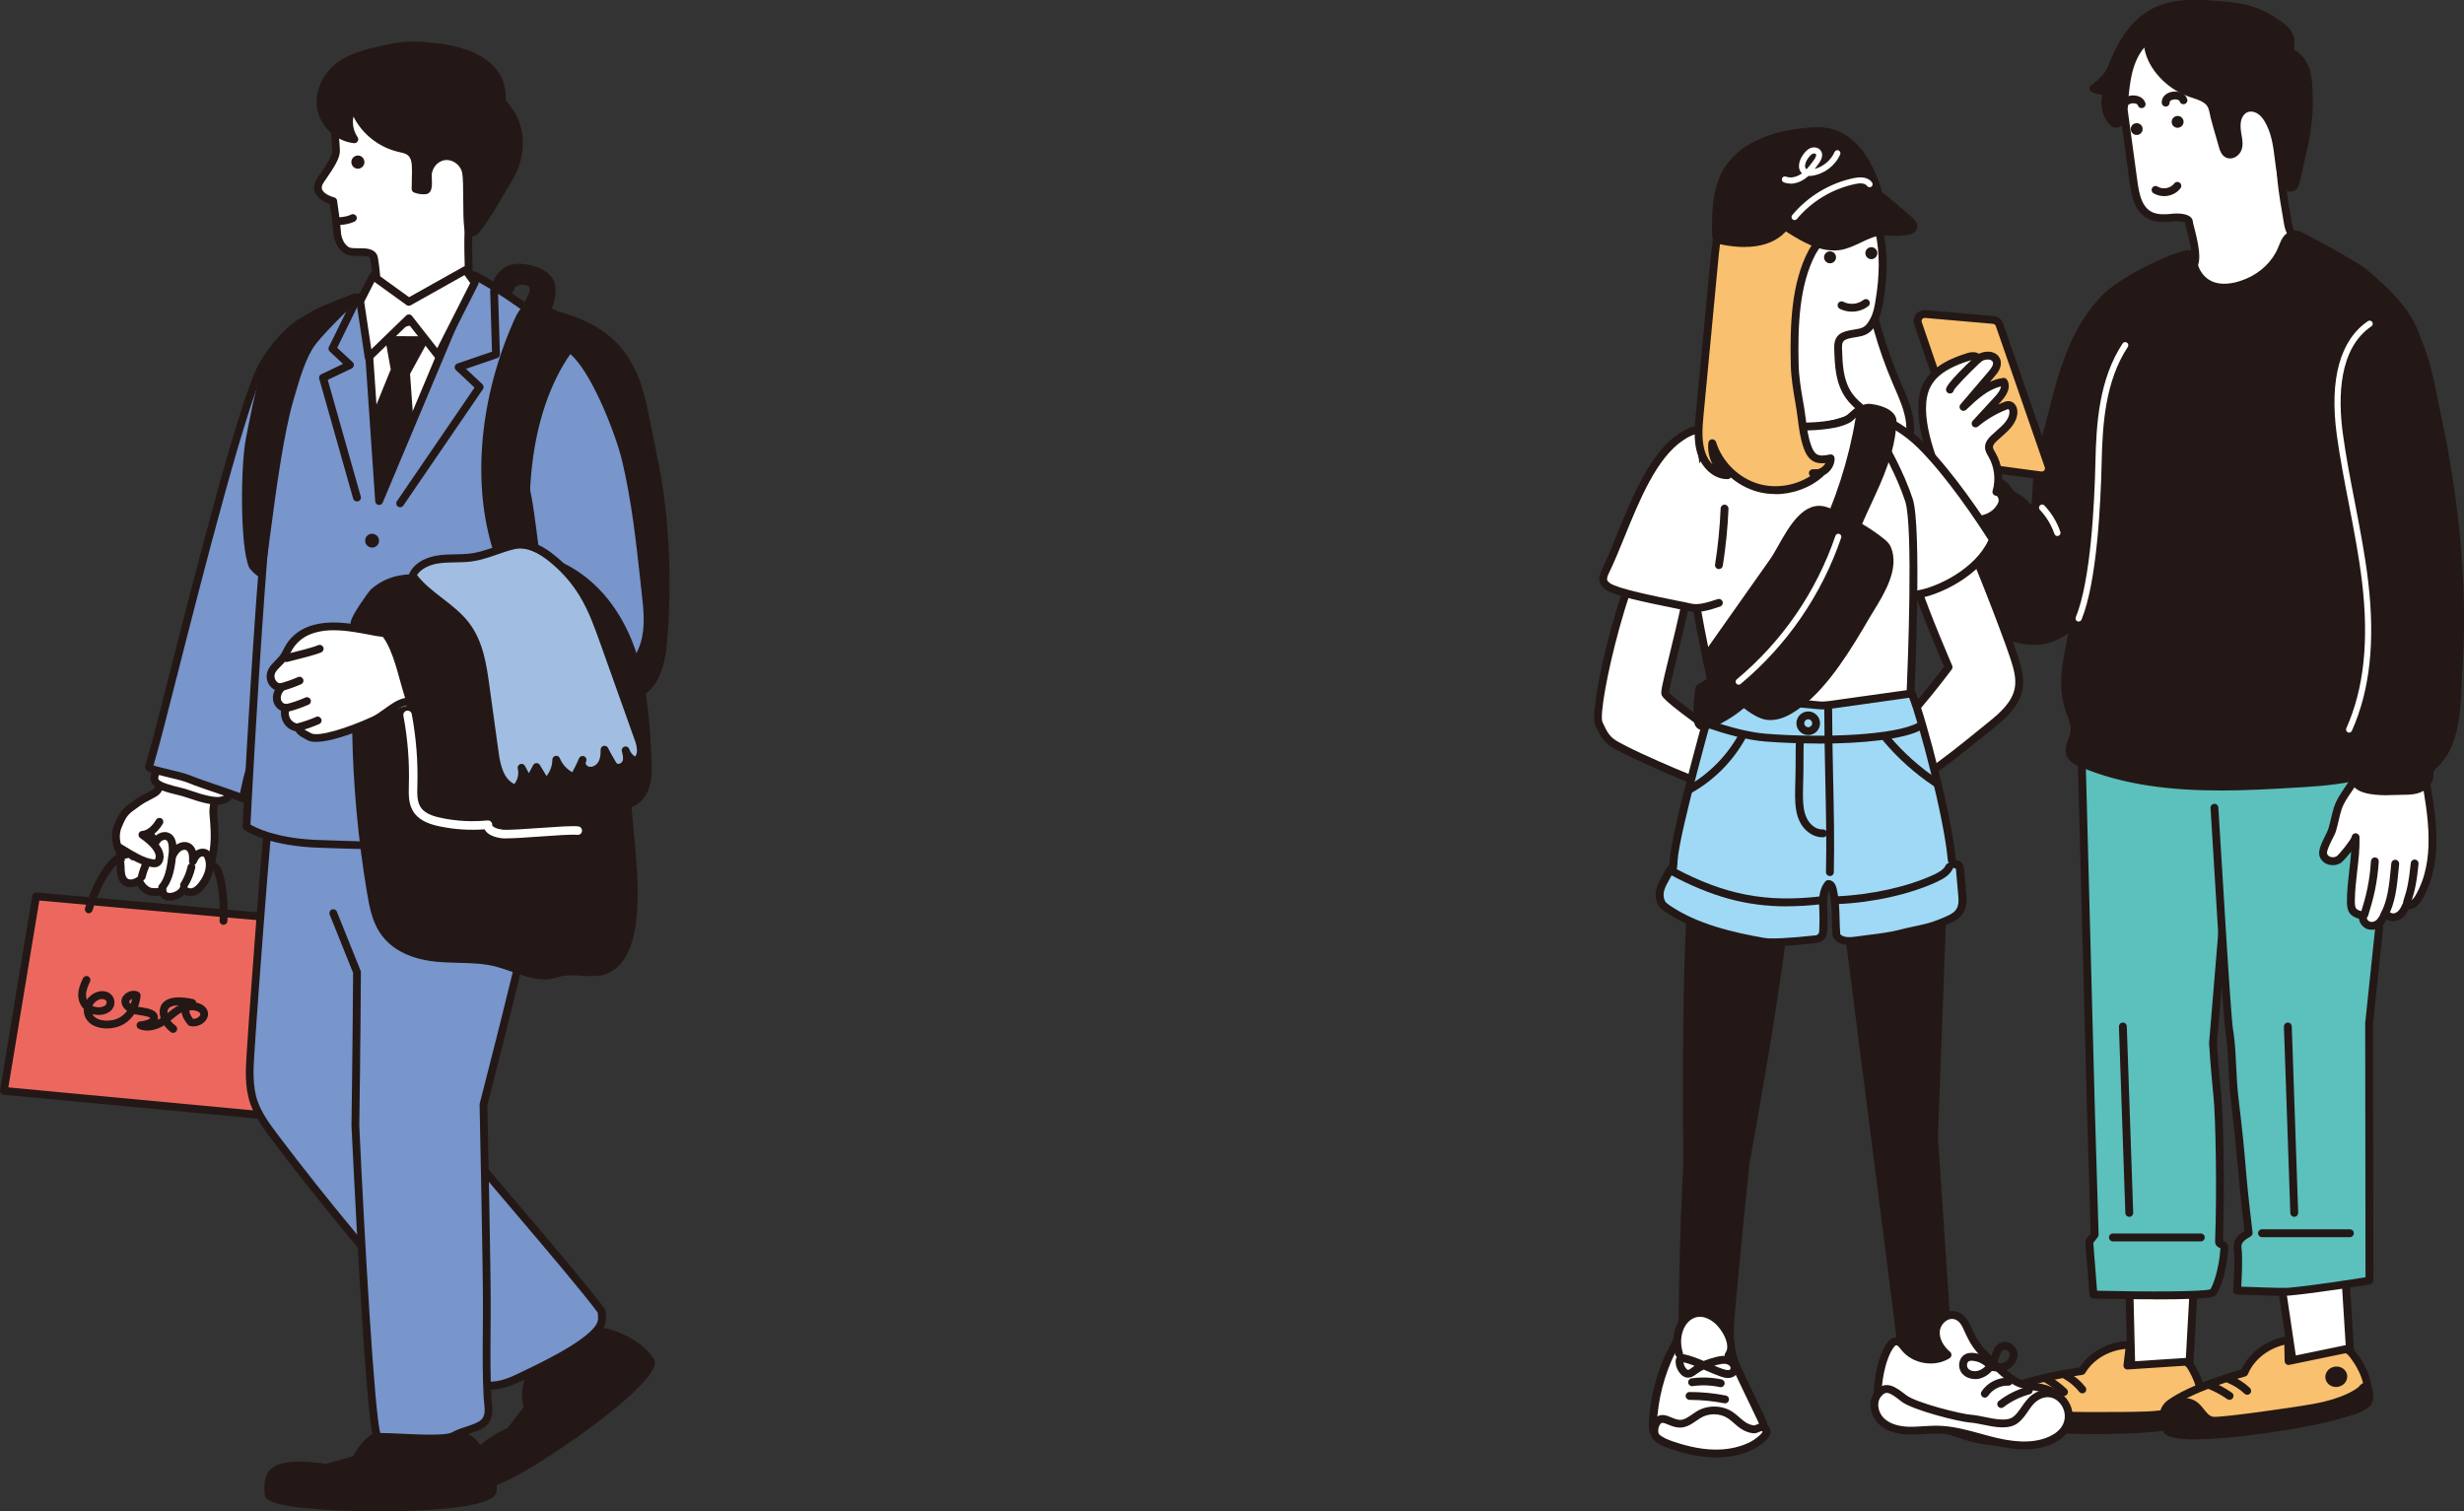 <?xml version="1.0" encoding="UTF-8"?> <svg xmlns="http://www.w3.org/2000/svg" id="_レイヤー_2" viewBox="0 0 411.02 252.09"><rect x="0" y="0" width="411.02" height="252.09" fill="#333333" stroke="none"/><g id="_レイヤー_1-2"><polygon points="365.94 214.55 365.16 228.61 355.55 229.29 355.18 213.91 365.94 214.55" fill="#fff"></polygon><path d="M355.55,229.94c-.16,0-.32-.06-.44-.17-.13-.12-.21-.29-.21-.47l-.38-15.38c0-.18.07-.36.2-.49.13-.13.31-.19.49-.18l10.77.64c.36.02.64.33.62.69l-.78,14.06c-.02.33-.28.59-.61.62l-9.61.67s-.03,0-.05,0ZM355.85,214.61l.34,13.98,8.35-.58.71-12.84-9.4-.56Z" fill="#231815"></path><path d="M347.29,228.68h0c1.52-2.56,4.47-4.23,7.74-4.37h.26s-.41,3.47-.41,3.47l9.46-.62s.61-.21,1.3,1.03,2.32,4.27,1.49,7.77c-.24,1.03-3.24,1.74-7.36,2.15-9.85.98-26.11.28-26.54-1.65-.3-1.33-.89-3.39,1.26-4.49,4.34-2.21,12.8-3.31,12.8-3.31Z" fill="#f9c06f"></path><path d="M349.16,239.2c-7.7,0-16.13-.59-16.57-2.57l-.05-.2c-.3-1.31-.85-3.74,1.65-5.01,3.97-2.02,11.11-3.11,12.71-3.33,1.67-2.59,4.75-4.27,8.11-4.42h.26c.18-.02.38.06.51.2.13.14.19.33.17.52l-.32,2.7,8.62-.56c.34-.07,1.18-.05,1.97,1.37.61,1.09,2.46,4.42,1.56,8.24-.21.89-1.3,1.99-7.94,2.65-2.33.23-6.39.42-10.67.42ZM333.85,236.28c1.19,1.32,15.71,2.2,25.85,1.19,6.36-.64,6.79-1.64,6.79-1.65.78-3.33-.82-6.22-1.43-7.3-.32-.57-.56-.69-.61-.71-.02,0-.05,0-.07,0l-9.46.62c-.19.02-.38-.06-.52-.2-.13-.14-.2-.33-.18-.53l.32-2.7c-2.84.28-5.37,1.78-6.69,4.01-.1.17-.28.29-.48.32-.08.01-8.4,1.11-12.59,3.24-1.48.75-1.33,1.95-.97,3.55l.04.16ZM333.86,236.34h0s0,0,0,0ZM347.29,228.68h0,0ZM364.55,227.79s0,0,0,0c0,0,0,0,0,0ZM364.55,227.79s0,0,0,0c0,0,0,0,0,0ZM364.55,227.78s0,0,0,0c0,0,0,0,0,0Z" fill="#231815"></path><path d="M358.01,236.09c5.02-.2,7.83-1.49,8.36-2.01,1.28-1.26,1.35,1.74.6,2.42-.33.3-.79.47-1.23.63-1.87.68-4.01.52-6.02.79-2.46.33-17.23.64-22.07-.03-2.15-.3-5.02-1.16-4.63-3.6.25-1.53,1.96-2.38,3.61-2.15,2.67.36,2.33,3.03,4.23,3.73,1.09.4,13.49.36,17.14.22Z" fill="#231815"></path><path d="M347.82,238.95c-4.07,0-8.1-.11-10.25-.41-2.31-.32-3.88-1.02-4.67-2.09-.48-.65-.65-1.41-.52-2.26.29-1.8,2.2-2.98,4.35-2.7,1.82.24,2.51,1.41,3.06,2.36.39.66.7,1.19,1.31,1.41,1.03.33,12.87.33,16.88.18h0c5.22-.2,7.66-1.56,7.93-1.82.54-.53,1-.54,1.29-.45.24.07.66.29.83,1.03.18.77.07,2.17-.62,2.79-.43.4-1,.6-1.45.76-1.33.48-2.75.57-4.13.65-.67.04-1.37.08-2.03.17-1.45.2-6.75.38-12,.38ZM336.13,232.76c-1.12,0-2.28.57-2.46,1.64-.08.5,0,.91.28,1.27.55.75,1.9,1.31,3.79,1.57,4.73.65,19.43.36,21.9.03.71-.1,1.42-.14,2.12-.18,1.34-.08,2.61-.16,3.76-.58.36-.13.77-.28,1.01-.5.2-.18.32-.97.25-1.42-.83.75-3.87,1.96-8.75,2.15h0c-3.16.12-16.07.23-17.39-.26-1.05-.39-1.55-1.23-1.98-1.98-.51-.87-.92-1.56-2.11-1.72-.14-.02-.28-.03-.42-.03ZM358.01,236.09h0,0Z" fill="#231815"></path><path d="M347.36,232.41c-.19,0-.39-.09-.52-.25-.68-.86-1.57-1.62-2.57-2.19-.31-.18-.42-.58-.24-.89.18-.31.58-.42.89-.24,1.15.66,2.17,1.53,2.95,2.52.22.28.18.7-.11.92-.12.09-.26.14-.41.14Z" fill="#231815"></path><path d="M344.31,232.85c-.16,0-.32-.06-.45-.18-.84-.79-1.78-1.49-2.81-2.09-.31-.18-.42-.58-.24-.9.18-.31.58-.42.9-.24,1.11.65,2.13,1.41,3.04,2.26.26.25.28.66.03.93-.13.14-.3.21-.48.21Z" fill="#231815"></path><path d="M341.53,72.01c-.63,2.37-1.53,5.04-1.7,7.49-.15,2.23-.12,4.26-.67,6.5-.61-1.3-1.63-2.4-2.87-3.1-.31-.18-.65-.34-.9-.59-.26-.26-.42-.6-.64-.9-.67-.93-1.87-1.37-3.01-1.37-1.15,0-2.26.36-3.32.79-.81.33-1.64.71-2.21,1.37-1.3,1.5-.87,3.78-.37,5.7.84,3.2,1.68,6.41,2.51,9.61,1.01,3.85,2.29,6.4,5.92,8.18,2.81,1.37,6.28,1.75,9.02.24,15.4-8.5,13.93-36.13,14.38-50.91.07-2.48.1-5-.59-7.38-.13-.46-.38-.98-.85-1.06-.28-.04-.55.08-.8.22-1.65.9-3.82,2.37-5.07,3.77-5.3,5.94-6.76,13.75-8.81,21.44Z" fill="#231815"></path><path d="M339.27,107.57c-1.73,0-3.55-.43-5.3-1.28-3.85-1.88-5.21-4.58-6.26-8.6l-2.51-9.61c-.6-2.28-.95-4.62.51-6.3.66-.76,1.57-1.19,2.46-1.55,1.04-.42,2.26-.85,3.57-.84,1.47,0,2.8.62,3.54,1.64.09.12.16.24.24.37.11.17.21.34.33.45.14.14.36.26.58.38l.18.1c.85.48,1.61,1.14,2.22,1.91.15-1.09.21-2.15.26-3.26.03-.5.05-1.01.09-1.52.14-1.99.72-4.06,1.29-6.06.15-.53.3-1.05.43-1.55.26-.96.5-1.92.75-2.88,1.7-6.64,3.47-13.51,8.21-18.83,1.35-1.51,3.6-3.01,5.25-3.91.36-.19.76-.36,1.21-.29.65.1,1.11.62,1.37,1.52.71,2.43.7,4.98.62,7.59-.05,1.61-.07,3.37-.1,5.24-.22,15.32-.56,38.46-14.62,46.22-1.28.71-2.76,1.06-4.32,1.06ZM331.69,80.69c-1.06,0-2.13.38-3.04.74-.69.28-1.46.62-1.96,1.19-1.06,1.22-.74,3.18-.23,5.11l2.51,9.61c.98,3.74,2.16,6.09,5.57,7.75,2.95,1.44,6.09,1.54,8.41.26,13.39-7.39,13.72-30.08,13.94-45.09.03-1.88.05-3.65.1-5.26.08-2.5.09-4.94-.57-7.18-.14-.47-.28-.59-.32-.6-.05,0-.18.04-.38.15-1.49.81-3.66,2.25-4.9,3.63-4.53,5.08-6.17,11.5-7.92,18.29-.25.96-.49,1.93-.75,2.89h0c-.14.51-.29,1.04-.44,1.57-.55,1.94-1.12,3.94-1.24,5.79-.03.51-.06,1.01-.08,1.5-.09,1.71-.17,3.33-.61,5.12-.07.27-.3.47-.57.5-.28.03-.54-.12-.66-.37-.55-1.17-1.48-2.17-2.6-2.81l-.17-.09c-.28-.16-.6-.33-.88-.6-.22-.22-.38-.47-.51-.68-.06-.1-.12-.2-.19-.29-.5-.68-1.43-1.1-2.49-1.11h-.03ZM341.53,72.01h0,0Z" fill="#231815"></path><path d="M372.37,102.4l-25.73,1.04,2.16,81.95.62,20.57-.91,1.15.7,8.83s18.15.44,19.83-.3c.53-.23,1.83-3.72,2.03-7.6.03-.53-.92-.38-.9-.94.32-8.49.09-20.72-.26-24.21-.55-5.42-.73-8.9-.73-8.9l2.22-26.66c.04-.37.39-.65.78-.61l.22-44.32Z" fill="#5cc0bd"></path><path d="M359.52,216.73c-4.36,0-8.83-.1-10.33-.13-.34,0-.61-.27-.64-.6l-.7-8.83c-.01-.16.04-.33.14-.46l.76-.97-.61-20.33-2.16-81.95c0-.36.27-.66.63-.67l25.73-1.04c.18,0,.35.06.48.18.13.12.2.3.2.47l-.22,44.32c0,.18-.08.36-.21.48-.14.12-.32.19-.5.17-.04,0-.07.02-.07.03l-2.21,26.6c.02.42.23,3.81.73,8.83.34,3.37.59,15.47.27,24.13.02,0,.04.02.06.03.26.11.87.37.84,1.09-.18,3.6-1.4,7.72-2.42,8.17-.88.39-5.27.49-9.77.49ZM349.81,215.3c8.41.19,17.62.17,18.89-.24.4-.49,1.48-3.34,1.69-6.86,0,0-.02,0-.03-.01-.27-.11-.89-.38-.86-1.11.33-8.63.08-20.77-.26-24.12-.54-5.38-.74-8.9-.74-8.93,0-.03,0-.06,0-.09l2.22-26.66c.05-.49.36-.89.78-1.09l.21-43.11-24.4.98,2.14,81.3.62,20.57c0,.15-.04.3-.14.43l-.75.95.63,7.99ZM368.67,215.1h0,0Z" fill="#231815"></path><polygon points="391.29 213.85 392.07 226.43 382.65 228.42 380.59 214.55 391.29 213.85" fill="#fff"></polygon><path d="M382.65,229.07c-.13,0-.26-.04-.37-.12-.15-.1-.25-.26-.27-.44l-2.05-13.87c-.03-.18.02-.37.14-.51s.28-.23.47-.24l10.69-.7c.17-.01.34.05.48.16.13.12.21.28.22.45l.79,12.57c.02.32-.2.62-.52.68l-9.43,1.99s-.09.01-.14.01ZM381.34,215.16l1.85,12.47,8.19-1.73-.71-11.35-9.33.61Z" fill="#231815"></path><path d="M374.37,228.95h0c1.16-2.75,3.84-4.8,7.07-5.39l.25-.05.07,3.51,9.29-1.92s.57-.29,1.43.85c.86,1.14,2.88,3.91,2.55,7.5-.1,1.06-2.97,2.17-7,3.14-9.62,2.33-25.83,3.88-26.52,2.02-.48-1.28-1.35-3.24.63-4.62,3.99-2.78,12.23-5.04,12.23-5.04Z" fill="#f9c06f"></path><path d="M366.22,240.09c-2.91,0-4.98-.34-5.32-1.25l-.07-.2c-.47-1.25-1.36-3.59.94-5.19,3.65-2.54,10.58-4.61,12.13-5.05,1.3-2.79,4.12-4.88,7.42-5.49l.25-.05c.19-.03.38.02.53.14.15.12.24.3.24.49l.05,2.72,8.46-1.75c.32-.11,1.16-.21,2.14,1.08.75,1,3.04,4.04,2.68,7.95-.08.91-1.01,2.15-7.5,3.72-4.42,1.07-15.34,2.86-21.96,2.86ZM362.11,238.33c1.36,1.15,15.86.02,25.77-2.38,6.22-1.51,6.5-2.56,6.5-2.57.32-3.41-1.67-6.04-2.42-7.04-.39-.52-.65-.6-.71-.62-.02,0-.05.01-.07.02l-9.29,1.92c-.19.04-.39,0-.54-.13-.15-.12-.24-.3-.25-.5l-.05-2.72c-2.77.66-5.07,2.51-6.08,4.9-.08.19-.24.32-.43.38-.08.02-8.17,2.26-12.02,4.95-1.36.95-1.05,2.11-.47,3.65l.06.15ZM362.13,238.38h0s0,0,0,0ZM374.37,228.95h0,0ZM391.35,225.69h0s0,0,0,0ZM391.35,225.69s0,0,0,0c0,0,0,0,0,0Z" fill="#231815"></path><path d="M386.01,234.81c4.95-.89,7.55-2.55,8-3.14,1.1-1.42,1.57,1.53.93,2.31-.29.35-.71.57-1.13.79-1.76.93-3.9,1.07-5.85,1.61-2.39.67-16.98,3.01-21.87,3.01-2.17,0-5.14-.46-5.08-2.93.04-1.55,1.61-2.62,3.28-2.63,2.7-.02,2.73,2.68,4.71,3.11,1.14.25,13.41-1.5,17-2.14Z" fill="#231815"></path><path d="M366.09,240.06c-2.33,0-3.98-.48-4.9-1.43-.57-.58-.84-1.31-.82-2.17.04-1.82,1.77-3.26,3.93-3.27h.03c1.82,0,2.66,1.06,3.33,1.91.48.6.85,1.08,1.49,1.22,1.06.19,12.8-1.44,16.75-2.15h0c5.15-.92,7.37-2.6,7.6-2.89.46-.6.92-.67,1.22-.63.24.04.69.2.96.91.28.74.36,2.14-.23,2.85-.37.45-.9.73-1.33.95-1.25.66-2.65.94-4,1.22-.66.13-1.34.27-1.98.45-2.5.7-17.06,3.03-22.04,3.03h0ZM364.33,234.5h-.02c-1.24,0-2.6.77-2.63,1.99-.01.5.13.9.45,1.22.65.67,2.06,1.03,3.97,1.03h0c4.77,0,19.29-2.31,21.69-2.98.69-.19,1.39-.33,2.07-.47,1.32-.27,2.57-.52,3.65-1.09.35-.19.72-.38.93-.63.17-.21.18-1,.05-1.44-.72.86-3.56,2.47-8.37,3.33h0c-3.11.56-15.89,2.43-17.26,2.14-1.09-.24-1.7-1.01-2.24-1.68-.63-.79-1.12-1.41-2.3-1.41Z" fill="#231815"></path><path d="M374.86,232.65c-.16,0-.33-.06-.45-.18-.79-.76-1.78-1.39-2.85-1.82-.34-.13-.5-.52-.37-.85.13-.34.52-.5.85-.37,1.23.49,2.36,1.21,3.27,2.09.26.25.27.67.02.93-.13.13-.3.2-.47.2Z" fill="#231815"></path><path d="M371.91,233.5c-.13,0-.26-.04-.38-.12-.94-.66-1.97-1.23-3.07-1.68-.33-.14-.49-.52-.36-.86.14-.33.52-.49.86-.36,1.19.49,2.31,1.1,3.33,1.82.3.21.37.62.16.91-.13.18-.33.28-.54.28Z" fill="#231815"></path><path d="M368.78,123.52c.11,1.77,2.71,45.73,3.16,48.94.49,3.5.37,7.13.79,10.63,1.51,12.48.86,10.12,2.37,22.6,0,.06-2.1.87-1.87,2.5.3,2.04-.09,7.07-.09,7.07,0,0,7.55.31,8.6.21,5.11-.47,13.48-1.86,13.48-1.86l-.05-42.93s2.76-26.27,2.77-26.36l2.99-41.96-32.16,21.16Z" fill="#5cc0bd"></path><path d="M381,216.15c-2.14,0-7.21-.2-7.87-.23-.18,0-.34-.09-.46-.22-.12-.13-.18-.31-.16-.49,0-.05.38-4.98.09-6.93-.17-1.14.44-2.13,1.81-2.94-.71-5.94-.93-8.46-1.14-10.9-.21-2.48-.43-5.05-1.18-11.28-.2-1.67-.28-3.4-.36-5.06-.09-1.84-.18-3.74-.43-5.56-.27-1.9-.72-7-2.45-35.98l-.11-1.79c-.02-.36.25-.67.61-.69.36-.03.67.25.69.61l.11,1.79c2.19,36.57,2.26,34.58,2.44,35.87.26,1.88.35,3.81.44,5.68.08,1.64.16,3.34.35,4.96.76,6.25.98,8.83,1.19,11.32.21,2.48.43,5.05,1.18,11.28.06.45-.31.65-.48.75-.65.35-1.5.92-1.38,1.74.24,1.66.06,5.08-.03,6.54,2.42.09,7.09.26,7.84.19,4.28-.39,10.94-1.45,12.89-1.76l-.05-42.38c.03-.33,2.73-26.04,2.77-26.42l2.99-41.95c.03-.36.33-.63.7-.61.36.03.63.34.61.7l-2.99,41.96s0,.09-2.77,26.38l.05,42.86c0,.32-.23.59-.55.65-.08.01-8.45,1.4-13.53,1.87-.16.01-.44.02-.81.02Z" fill="#231815"></path><path d="M383.21,40.44s-1.27-1.52-1.53-2.99c-.6-3.42-1.77-9.72-1.06-11.66,1.14-3.15-.14-10.62-1.42-13.84-1.92-4.8-4.62-6.62-9.61-6.79-2.53-.08-5.13,0-7.63.41-.75.12-1.51.25-2.24.47-2.72.83-4.96,2.8-5.59,5.64-.47,2.1-.18,4.29.11,6.43.54,3.96,1.08,7.92,1.62,11.88.17,1.28.35,2.58.87,3.76,1.15,2.62,3.27,2.82,5.84,2.51.74-.09,2.55.01,2.58.73.03.72,1.78,5.68.73,7.32-.5.79-1.99,2.08-1.99,2.08l1.41,1.06c2.82,2.12,8.02,1.72,11.1-.12,3.47-2.07,6.81-6.9,6.81-6.9Z" fill="#fff"></path><path d="M370.34,49.55c-2.02,0-3.99-.47-5.44-1.55l-1.41-1.06c-.16-.12-.26-.3-.26-.5s.08-.39.23-.52c.39-.34,1.5-1.36,1.87-1.94.64-1-.19-4.24-.55-5.63-.16-.62-.25-.98-.28-1.21-.26-.16-1.17-.29-1.86-.21-2.59.31-5.17.17-6.52-2.9-.56-1.27-.74-2.63-.92-3.93l-1.62-11.88c-.28-2.07-.6-4.42-.1-6.66.64-2.87,2.9-5.16,6.04-6.12.77-.24,1.56-.37,2.33-.49,2.31-.38,4.85-.52,7.76-.42,5.34.18,8.2,2.2,10.2,7.2,1.23,3.06,2.7,10.82,1.43,14.31-.6,1.66.43,7.53.98,10.69l.11.63c.22,1.27,1.37,2.66,1.39,2.68.19.23.2.55.04.79-.14.2-3.46,4.97-7.01,7.09-1.71,1.02-4.09,1.64-6.4,1.64ZM364.92,46.37l.78.58c2.64,1.98,7.59,1.5,10.37-.16,2.75-1.64,5.47-5.16,6.33-6.33-.43-.59-1.16-1.73-1.36-2.89l-.11-.63c-.83-4.74-1.59-9.53-.92-11.36,1.03-2.84-.12-10.13-1.42-13.37-1.8-4.49-4.24-6.22-9.03-6.38-2.82-.09-5.27.04-7.5.41-.72.12-1.47.24-2.16.45-2.69.82-4.61,2.75-5.14,5.16-.45,2.02-.16,4.14.12,6.2l1.62,11.88c.17,1.22.34,2.48.82,3.58.96,2.18,2.62,2.43,5.16,2.13.52-.06,2.16-.09,2.9.54.32.28.4.59.41.81,0,.12.13.61.25,1.05.67,2.62,1.25,5.29.39,6.66-.33.53-1.01,1.21-1.51,1.68Z" fill="#231815"></path><path d="M380.87,30.45c.08.19.19.36.33.5.33.34.9.5,1.29.23.31-.22.42-.62.51-.99,1.06-4.8,2.33-9.05,2.14-14.08-.1-2.64-.04-5.27-2.4-6.99-.19-.14-.4-.27-.53-.47-.32-.48-.11-1.11-.12-1.69,0-1.32-1.15-2.32-2.24-3.05-1.17-.79-2.4-1.49-3.72-1.97-2.17-.8-4.51-.97-6.82-1.15-3.36-.25-6.8-.34-9.89,1.21-3.27,1.64-5.37,4.94-6.76,8.32-.28.68-.53,1.36-.93,1.98-.64,1-1.59,1.75-2.52,2.48.74.3,1.53.47,2.33.51-.7,1.62-.39,3.63.75,4.97.13.15.28.3.47.36.33.11.7-.08.9-.37s.27-.64.33-.98c.38-2.28.45-4.62.94-6.88.49-2.26,1.49-4.52,3.34-5.92-.14,1.97.74,3.91,1.99,5.43,1.35,1.64,3.15,2.91,5.15,3.61.94.33,1.95.56,2.73,1.18,1.01.8.97,1.73,1.26,2.84.42,1.62.91,3.22,1.37,4.83.14.5.33,1.05.79,1.29.64.33,1.46-.19,1.72-.87.25-.68.12-1.43,0-2.15-.14-.84-.27-1.69-.11-2.53s.64-1.65,1.41-2c.82-.37,1.83-.14,2.56.39.73.54,1.22,1.34,1.61,2.16,1.37,2.91,1.19,5.94,1.88,8.98.06.26.13.53.24.78Z" fill="#231815"></path><path d="M382.02,31.97c-.46,0-.94-.19-1.29-.56-.18-.19-.34-.42-.46-.69h0c-.14-.32-.23-.65-.29-.9-.25-1.11-.39-2.22-.52-3.3-.24-1.94-.47-3.77-1.31-5.55-.43-.91-.88-1.52-1.4-1.91-.61-.45-1.35-.57-1.9-.32-.51.23-.9.81-1.04,1.52-.14.73-.02,1.53.11,2.29.14.79.29,1.65-.03,2.49-.21.57-.7,1.06-1.26,1.27-.47.18-.96.16-1.37-.06-.74-.39-.98-1.24-1.11-1.69-.15-.53-.31-1.07-.46-1.6-.31-1.08-.63-2.16-.91-3.24-.07-.25-.12-.49-.16-.73-.16-.77-.26-1.28-.87-1.76-.52-.41-1.19-.63-1.91-.87-.21-.07-.42-.14-.63-.21-2.13-.75-4.01-2.07-5.44-3.82-1.13-1.38-1.85-2.9-2.08-4.4-1.2,1.39-1.81,3.2-2.11,4.61-.27,1.26-.42,2.58-.55,3.85-.1.98-.21,1.99-.38,2.99-.07.42-.16.86-.44,1.25-.39.55-1.06.8-1.64.61-.35-.11-.58-.35-.76-.56-1.12-1.31-1.53-3.16-1.13-4.83-.58-.09-1.15-.25-1.7-.47-.22-.09-.37-.28-.41-.52-.03-.23.06-.46.25-.61.88-.69,1.79-1.4,2.37-2.32.31-.49.53-1.03.76-1.61l.11-.27c1.75-4.28,4.13-7.19,7.07-8.66,3.27-1.63,6.84-1.53,10.23-1.27,2.32.17,4.72.35,6.99,1.18,1.23.45,2.46,1.1,3.86,2.04,1.08.73,2.52,1.89,2.53,3.59,0,.19-.02.38-.03.57-.03.31-.06.61.04.76.05.08.17.16.3.25l.07.05c2.47,1.8,2.56,4.45,2.65,7.02l.02.48c.16,4.25-.7,7.93-1.6,11.82-.19.8-.37,1.6-.55,2.42-.08.35-.22,1.01-.77,1.39-.25.17-.54.25-.84.25ZM375.45,17.31c.71,0,1.45.24,2.07.7.93.69,1.48,1.7,1.81,2.4.93,1.97,1.18,3.99,1.43,5.95.13,1.04.26,2.12.5,3.17.04.19.11.44.2.65h0c.06.13.13.24.21.32.14.14.36.2.44.14.12-.09.2-.44.24-.59.18-.83.37-1.64.56-2.44.89-3.8,1.72-7.4,1.57-11.47l-.02-.48c-.08-2.45-.15-4.58-2.11-6l-.07-.05c-.19-.14-.44-.31-.62-.58-.36-.54-.31-1.13-.26-1.62.01-.15.03-.29.03-.44,0-.82-.63-1.62-1.96-2.51-1.31-.88-2.45-1.49-3.58-1.9-2.1-.77-4.41-.94-6.64-1.11-3.2-.24-6.58-.35-9.54,1.14-2.65,1.33-4.82,4.01-6.44,7.99l-.11.26c-.25.61-.5,1.24-.87,1.82-.46.73-1.07,1.33-1.7,1.86.32.07.65.11.99.13.21.01.41.13.52.31.11.18.13.41.04.6-.6,1.4-.34,3.12.65,4.28.11.13.16.16.17.17.02,0,.1-.04.16-.13.12-.16.17-.43.22-.71.16-.96.27-1.95.37-2.91.14-1.31.28-2.67.57-3.99.61-2.82,1.86-5,3.59-6.3.2-.16.48-.18.71-.05.23.12.36.36.34.62-.11,1.62.54,3.39,1.85,4.97,1.28,1.56,2.96,2.74,4.86,3.41.2.07.4.13.6.2.8.26,1.62.53,2.32,1.09.97.78,1.16,1.67,1.33,2.53.04.21.09.43.15.66.28,1.07.59,2.14.9,3.21.16.54.31,1.07.46,1.61.1.37.24.77.46.89.08.04.18.04.3,0,.22-.08.42-.29.5-.51.19-.5.08-1.11-.03-1.77-.16-.91-.29-1.85-.11-2.8.21-1.14.88-2.07,1.78-2.48.35-.16.75-.24,1.15-.24Z" fill="#231815"></path><path d="M363.42,21.3c-.54.09-1.06-.26-1.15-.8-.09-.53.26-1.05.81-1.14.26-.05.52,0,.73.15.22.15.37.38.42.64h0c.09.51-.24,1-.75,1.13-.02,0-.04.01-.07.01Z" fill="#231815"></path><path d="M370.34,47.93c1.52.16,3.14-.24,4.56-.84,2.5-1.04,4.64-3,5.7-5.52.23-.54.41-1.1.74-1.59s.85-.88,1.43-.89c.19,0,.37.03.55.09.22.07.43.18.64.28,1.88.93,8.92,4.77,10.32,5.93,3.86,3.18,8.21,7.3,9.14,12.31,2.41,12.97-.06,27.88-.93,40.91-.43,6.39-.45,13.05-1.45,19.37-.48,3.04-1.77,7.75-4.22,9.79-1.38,1.15-3.18,1.64-4.94,1.97-3.15.6-6.35.79-9.55.97-11.87.68-24.24,1.21-35.17-3.47-.74-.31-1.52-.72-1.82-1.46-.45-1.13.44-2.31.66-3.5.25-1.36-.42-2.7-.85-4.01-1.83-5.5.55-10.61.97-16.04.47-6.15.44-12.37.76-18.53.48-9.28-.93-24.67,3.63-33.15,1.66-3.09,12.09-7.92,14.28-8.18.26-.03.55-.04.77.1.43.27.31,1.43.45,1.91.24.76.65,1.47,1.2,2.05.88.93,1.97,1.37,3.12,1.49Z" fill="#231815"></path><path d="M370.3,131.85c-7.76,0-15.96-.8-23.39-3.98-.91-.39-1.79-.88-2.17-1.82-.4-.98-.04-1.93.28-2.76.15-.39.28-.75.35-1.1.17-.93-.19-1.9-.56-2.92-.09-.26-.19-.51-.27-.77-1.3-3.9-.57-7.62.14-11.21.33-1.66.66-3.38.79-5.09.27-3.6.38-7.29.48-10.86.07-2.51.15-5.11.28-7.65.12-2.23.12-4.83.13-7.59.02-8.58.04-19.26,3.58-25.83,1.82-3.38,12.61-8.27,14.78-8.52.35-.04.8-.06,1.2.2.56.35.62,1.09.67,1.74.02.19.03.43.06.53.21.67.57,1.29,1.04,1.79.71.74,1.62,1.18,2.72,1.29h0c1.56.16,3.17-.34,4.24-.79,2.45-1.02,4.4-2.91,5.35-5.17.05-.12.1-.24.15-.37.18-.44.36-.91.65-1.34.49-.73,1.23-1.17,1.96-1.18.25,0,.5.04.76.12.26.08.49.2.73.32,1.91.95,8.97,4.79,10.45,6.01,4.09,3.38,8.41,7.53,9.37,12.7,1.86,10.05.85,21.08-.14,31.76-.3,3.24-.58,6.3-.78,9.32-.13,1.89-.22,3.85-.31,5.74-.22,4.53-.44,9.21-1.14,13.7-.28,1.75-1.41,7.66-4.45,10.2-1.54,1.28-3.51,1.79-5.24,2.11-3.23.61-6.49.8-9.63.98-3.77.22-7.86.45-12.08.45ZM365.08,43.02c-.05,0-.12,0-.21.01-2.12.25-12.25,5-13.78,7.84-3.38,6.28-3.4,16.78-3.42,25.22,0,2.78-.01,5.4-.13,7.66-.13,2.53-.21,5.12-.28,7.62-.1,3.58-.21,7.29-.49,10.92-.14,1.79-.48,3.54-.82,5.24-.71,3.59-1.37,6.98-.18,10.55.08.24.17.49.26.74.42,1.14.85,2.32.62,3.6-.08.47-.25.91-.41,1.33-.26.7-.49,1.31-.29,1.81.2.5.83.82,1.47,1.1,11.18,4.79,24.32,4.03,34.87,3.42,3.1-.18,6.31-.36,9.46-.96,1.56-.3,3.34-.75,4.65-1.83,2.14-1.78,3.46-6.02,4-9.39.69-4.41.92-9.06,1.13-13.55.09-1.9.18-3.86.31-5.76.2-3.03.49-6.1.79-9.35.98-10.59,1.99-21.53.16-31.4-.88-4.76-5-8.7-8.92-11.93-1.33-1.1-8.29-4.9-10.2-5.85-.2-.1-.38-.19-.55-.24-.13-.04-.24-.06-.34-.06-.36,0-.7.32-.9.61-.21.31-.36.69-.52,1.08-.05.13-.1.26-.16.39-1.08,2.57-3.29,4.71-6.05,5.87-1.22.51-3.05,1.08-4.89.88h0c-1.41-.15-2.6-.72-3.53-1.69-.61-.64-1.08-1.44-1.35-2.31-.07-.23-.09-.52-.12-.81-.02-.21-.05-.59-.1-.74-.02,0-.05,0-.09,0Z" fill="#231815"></path><path d="M398.6,123.97c-.98-.02-1.96.1-2.89.37-.43.12-.85.28-1.18.56-1.16.98-.9,3.42-1.59,4.81-.89,1.8-2.37,3.24-2.99,5.19-.37,1.17-.57,2.4-.93,3.57-.28.91-1.82,3.22-1.46,4.2.39,1.03,1.77,1.25,2.57.7.53-.36,2.79-3.13,2.78-3.7.09,3.68-.75,6.96-.77,10.61,0,.55,0,1.14.31,1.61s1.38.96,1.82.63c-.39.67.14,1.65.92,1.87s1.62-.19,2.05-.85c.22-.34.44-.8.86-.81.22,0,.42.13.63.21.6.23,1.29-.02,1.74-.44s.72-1,.97-1.57c.76.38,1.55-.38,1.97-1.08,4.14-6.92,1.82-15.91.59-23.36-.04-.27-.09-.55-.23-.8-.29-.54-2.07-1.18-2.67-1.34-.82-.23-1.66-.35-2.5-.37Z" fill="#fff"></path><path d="M395.62,155.09c-.2,0-.41-.03-.61-.08-.6-.17-1.13-.66-1.38-1.27-.07-.17-.11-.33-.13-.5-.56-.11-1.27-.49-1.6-1-.41-.65-.41-1.41-.41-1.96,0-1.76.21-3.43.39-5.06.12-1.03.24-2.09.32-3.17-.71.9-1.47,1.71-1.69,1.86-.6.41-1.43.51-2.16.28-.67-.21-1.16-.67-1.4-1.3-.35-.94.34-2.33.95-3.55.22-.43.42-.85.49-1.08.17-.54.29-1.09.43-1.67.15-.63.3-1.28.5-1.91.4-1.24,1.1-2.27,1.78-3.27.46-.68.9-1.32,1.24-2.01.23-.47.34-1.14.46-1.84.2-1.2.41-2.43,1.29-3.18.44-.37.97-.56,1.43-.69.99-.28,2.03-.41,3.08-.39.9.02,1.8.15,2.67.39.03,0,2.56.72,3.07,1.66.19.35.25.71.3,1,.15.88.31,1.78.47,2.7,1.24,6.94,2.63,14.8-1.15,21.11-.6.99-1.4,1.53-2.16,1.5-.22.45-.49.91-.89,1.29-.69.65-1.64.88-2.42.58-.07-.03-.15-.06-.22-.09-.06-.03-.15-.07-.18-.07,0,.03-.13.23-.2.34l-.1.16c-.49.75-1.33,1.21-2.17,1.21ZM394.29,151.83c.15,0,.31.06.43.17.23.21.27.56.11.83-.08.15-.02.33,0,.41.1.24.31.44.53.5.52.15,1.06-.18,1.31-.57l.09-.14c.22-.36.59-.96,1.32-.97.29,0,.55.11.73.19.05.02.09.04.14.06.36.14.8-.06,1.06-.31.36-.34.6-.86.83-1.36.07-.16.21-.29.38-.35.17-.06.35-.05.51.03.33.16.85-.39,1.12-.83,3.53-5.89,2.17-13.5.98-20.21-.16-.92-.33-1.83-.47-2.71-.04-.22-.07-.44-.15-.59-.19-.25-1.44-.79-2.27-1.02-.76-.21-1.55-.33-2.34-.34h0c-.92-.02-1.83.1-2.7.34-.32.09-.69.21-.94.43-.51.43-.68,1.43-.84,2.39-.13.77-.26,1.56-.58,2.2-.38.78-.87,1.48-1.34,2.17-.66.96-1.28,1.87-1.62,2.93-.19.59-.33,1.18-.47,1.81-.14.57-.27,1.17-.45,1.75-.1.34-.32.77-.58,1.28-.34.68-1.05,2.09-.89,2.5.11.31.37.44.57.51.35.11.76.06,1.03-.12.45-.31,2.32-2.66,2.49-3.21.02-.33.3-.6.64-.61.37,0,.66.28.67.64.05,2-.17,3.89-.39,5.73-.18,1.59-.38,3.23-.39,4.91,0,.52.01.95.21,1.26.13.2.72.48.92.43.11-.09.24-.13.37-.13ZM392.26,139.67h0s0,0,0,0ZM392.27,139.59h0s0,0,0,0Z" fill="#231815"></path><path d="M401.54,151.11c-.07,0-.14-.01-.21-.03-.34-.11-.53-.48-.42-.83.68-2.04.92-3.28,1.23-6.29.04-.36.35-.62.72-.58.36.04.62.36.58.72-.32,3.09-.59,4.44-1.29,6.56-.09.28-.35.45-.62.45Z" fill="#231815"></path><path d="M397.68,153.33c-.11,0-.22-.03-.32-.08-.32-.18-.43-.58-.25-.89,1.17-2.11,1.43-4.75,1.68-7.31.03-.36.07-.71.11-1.06.04-.36.36-.62.72-.58.36.04.62.36.58.72-.04.35-.07.7-.1,1.05-.26,2.69-.53,5.47-1.84,7.82-.12.22-.34.34-.57.34Z" fill="#231815"></path><path d="M394.42,153.19c-.07,0-.13,0-.2-.03-.34-.11-.54-.48-.43-.82.88-2.77,1.5-5.32,1.71-8.71.02-.36.34-.63.69-.61.36.02.64.33.61.69-.22,3.53-.87,6.16-1.77,9.03-.09.28-.35.46-.62.46Z" fill="#231815"></path><path d="M361.25,17.77c-.35,0-.64-.27-.65-.62-.04-.91.65-1.65,1.72-1.84,1-.18,2.2.18,2.53,1.22.11.35-.08.71-.43.82-.35.11-.71-.08-.82-.43-.09-.29-.61-.4-1.04-.32-.07.01-.66.13-.64.49.02.36-.26.67-.62.69-.01,0-.02,0-.03,0Z" fill="#231815"></path><path d="M354.27,18.42c-.35,0-.64-.27-.65-.62-.04-.91.65-1.65,1.72-1.84,1.01-.18,2.2.18,2.53,1.22.11.35-.08.71-.43.82-.35.11-.71-.08-.82-.43-.09-.29-.61-.4-1.04-.32-.07.01-.66.13-.64.49s-.26.67-.62.69c-.01,0-.02,0-.03,0Z" fill="#231815"></path><path d="M356.59,22.49c-.26.05-.52,0-.73-.15-.22-.15-.37-.38-.42-.64-.09-.54.27-1.04.81-1.14.54-.09,1.06.26,1.15.8.09.51-.24,1-.75,1.13-.02,0-.04,0-.07.01Z" fill="#231815"></path><path d="M388.55,229.81c.08.57.67.96,1.31.87.65-.09,1.11-.63,1.03-1.2-.08-.57-.67-.96-1.31-.87-.65.09-1.11.63-1.03,1.2Z" fill="#231815"></path><path d="M389.68,231.35c-.38,0-.74-.11-1.05-.31-.4-.27-.67-.68-.73-1.14h0c-.06-.46.08-.93.39-1.3.3-.35.72-.57,1.19-.64.47-.07.94.04,1.32.29.4.27.67.68.73,1.14.06.46-.08.93-.39,1.3-.3.35-.72.57-1.19.64-.09.01-.18.02-.28.02ZM389.2,229.72c.02.11.09.18.16.23.11.08.27.11.42.08.15-.02.29-.09.38-.19.05-.06.1-.15.09-.26-.02-.11-.09-.19-.16-.23-.11-.07-.26-.11-.42-.08-.15.02-.29.09-.38.2-.05.06-.1.15-.09.26h0Z" fill="#231815"></path><path d="M360.97,32.71c-.61,0-1.22-.16-1.75-.48-.31-.19-.4-.6-.21-.9.19-.31.6-.4.9-.21.86.54,2.15.3,2.77-.51.22-.29.63-.35.92-.13.29.22.35.63.13.92-.64.85-1.71,1.32-2.76,1.32Z" fill="#231815"></path><path d="M399.37,51.49c.66.39,1.27.92,1.78,1.62,3.47,4.76,4.21,10.7,5.4,16.29,1.35,6.34,2.4,12.74,3.06,19.19.77,7.56,1,15.18.5,22.77-.34,5.21.07,12.26-3.99,16.15-.34.32-.72.66-.82,1.12-.06.27-.02.55-.03.82-.05.93-.79,1.71-1.64,2.08s-1.81.4-2.73.4c-1.63,0-7.76.56-8.07-1.88-.25-1.95-1.22-3.61-1.51-5.54-.33-2.21.29-4.57.33-6.8.09-4.16-.24-8.35-1.29-12.38-3.45-13.28-6.52-28.26-5.54-41.98.15-2.12.36-4.27,1.19-6.23,1.85-4.38,8.98-8.2,13.36-5.64Z" fill="#231815"></path><path d="M398.31,132.65c-2.64,0-5.87-.33-6.14-2.51-.12-.94-.42-1.81-.74-2.73-.31-.89-.62-1.8-.77-2.8-.22-1.47-.05-2.98.12-4.44.1-.86.19-1.67.21-2.47.1-4.55-.32-8.54-1.27-12.21-3.13-12.04-6.59-27.72-5.56-42.19.15-2.13.37-4.38,1.24-6.44,1.12-2.66,4.1-5.19,7.4-6.29,2.59-.86,5.03-.74,6.89.35h0c.77.45,1.43,1.05,1.98,1.8,3.04,4.17,4.04,9.19,5.01,14.04.17.84.33,1.67.51,2.5,1.41,6.62,2.44,13.1,3.07,19.26.81,7.92.98,15.61.51,22.88-.05.79-.08,1.61-.12,2.46-.2,4.98-.44,10.63-4.07,14.11l-.08.07c-.26.25-.51.48-.56.71-.02.09-.02.23-.02.37,0,.12,0,.23,0,.35-.06,1.1-.86,2.13-2.03,2.64-.97.42-2.01.46-2.99.46-.2,0-.47,0-.79.02-.53.02-1.14.04-1.79.04ZM396.1,51.32c-.9,0-1.88.17-2.88.5-2.97.99-5.62,3.22-6.61,5.56-.79,1.87-1,4-1.14,6.02-1.02,14.28,2.41,29.82,5.52,41.77.98,3.79,1.41,7.9,1.31,12.56-.02.86-.12,1.74-.22,2.59-.16,1.37-.32,2.79-.12,4.1.13.88.41,1.69.71,2.56.33.94.66,1.92.8,2.99.2,1.54,5.01,1.38,6.59,1.33.34-.01.62-.02.83-.02.85,0,1.73-.03,2.47-.35.59-.26,1.21-.82,1.24-1.51,0-.08,0-.17,0-.25,0-.2,0-.43.05-.68.14-.62.58-1.04.93-1.37l.07-.07c3.25-3.12,3.47-8.48,3.67-13.22.04-.86.07-1.7.12-2.5.47-7.19.3-14.82-.5-22.66-.62-6.11-1.65-12.55-3.05-19.12-.18-.83-.34-1.68-.51-2.52-.94-4.71-1.91-9.58-4.78-13.52-.44-.6-.97-1.09-1.58-1.44h0c-.84-.49-1.84-.74-2.94-.74Z" fill="#231815"></path><path d="M391.86,122.21c-.07,0-.14-.01-.21-.05-.26-.12-.38-.43-.26-.69,2.93-6.54,3.79-14.49,2.63-24.32-.52-4.39-1.38-8.82-2.21-13.11-.73-3.78-1.49-7.68-2.02-11.57-1.24-9.2.56-15.74,5.2-18.9.24-.16.56-.1.72.14.16.24.1.56-.14.72-5.43,3.69-5.59,11.77-4.76,17.9.52,3.85,1.28,7.75,2.01,11.51.83,4.3,1.7,8.75,2.22,13.18,1.18,10.02.29,18.15-2.72,24.87-.09.19-.28.31-.47.31Z" fill="#fff"></path><path d="M346.74,103.68c-.07,0-.13-.01-.2-.04-.27-.11-.39-.41-.28-.68,2.49-6.05,3.12-18.84,3.28-25.93.14-6.43.62-13.8,4.53-19.73.16-.24.48-.31.72-.15.24.16.31.48.15.72-3.76,5.7-4.22,12.89-4.36,19.18-.16,7.16-.81,20.1-3.36,26.3-.08.2-.28.32-.48.32Z" fill="#fff"></path><path d="M332.52,53.37l-11.34-.99c-.86-.07-1.51.76-1.23,1.57l7.88,23c.15.43.52.73.97.79l11.64,1.56c.88.12,1.57-.73,1.28-1.57l-8.17-23.57c-.15-.44-.55-.75-1.02-.79Z" fill="#f9c06f"></path><path d="M340.59,79.97c-.08,0-.17,0-.25-.02l-11.64-1.56c-.7-.09-1.27-.57-1.5-1.23l-7.88-23c-.2-.59-.09-1.24.29-1.73.39-.49.99-.76,1.61-.7l11.34.99h0c.72.06,1.34.55,1.58,1.23l8.17,23.57c.21.61.09,1.27-.31,1.77-.35.43-.87.68-1.42.68ZM321.07,53.03c-.23,0-.37.14-.42.2-.05.07-.17.25-.08.5l7.88,23c.07.19.23.33.43.36l11.64,1.56c.27.03.43-.12.48-.19.06-.07.18-.26.09-.51l-8.17-23.57c-.07-.2-.25-.34-.46-.36l-11.34-.99s-.03,0-.05,0Z" fill="#231815"></path><path d="M321.44,64.22c1.3-2.55,4.18-3.84,6.91-4.69.59-.18,1.44-.24,1.63.35.95-.8,2.78-.81,3.1.4.2.76-.35,1.5-.86,2.1-1.56,1.83-3.13,3.66-4.69,5.5,1.93-1.86,4.05-3.82,6.71-4.17.57.9-.19,2.04-.92,2.82-1.26,1.37-2.51,2.73-3.77,4.1,1.47-1.22,3.13-2.21,4.9-2.91.23-.09.47-.18.72-.13.51.1.73.73.7,1.25-.11,1.85-1.94,3.02-3.28,4.3-.41.4-.82.89-.81,1.46,0,.47.29.89.52,1.3,1.05,1.83,1.32,4.1.72,6.13.86.08,1.26,1.23.93,2.03-1.11,2.68-4.99,3.54-6.83,1.5-1.32-1.46-2.5-3.37-3.25-5.19-1.75-4.26-4.66-11.75-2.42-16.13Z" fill="#fff"></path><path d="M329.82,87.33c-1.26,0-2.42-.48-3.2-1.35-1.35-1.5-2.58-3.46-3.37-5.38-1.46-3.54-4.87-11.84-2.4-16.68,1.5-2.93,4.88-4.27,7.3-5.02.81-.25,1.5-.2,1.96.11.71-.36,1.58-.46,2.3-.23.67.21,1.13.68,1.3,1.32.3,1.17-.57,2.2-1,2.69l-.77.9c.69-.32,1.43-.55,2.21-.65.26-.04.5.08.64.3.43.69.62,1.87-.99,3.62l-.47.51c.29-.13.58-.26.87-.37.31-.12.67-.25,1.08-.17.88.17,1.29,1.1,1.24,1.93-.1,1.75-1.46,2.94-2.65,3.99-.28.25-.56.49-.82.74-.42.4-.61.71-.61.98,0,.24.17.53.35.83l.09.15c1.03,1.8,1.36,4.02.93,6.05.23.15.44.36.59.62.37.61.43,1.42.16,2.06-.63,1.52-2.1,2.65-3.85,2.95-.3.05-.59.08-.88.08ZM329.14,60.06c-.15,0-.35.02-.6.1-2.19.68-5.25,1.87-6.52,4.36h0c-2.2,4.31,1.05,12.21,2.44,15.59.74,1.79,1.88,3.61,3.13,5,.66.73,1.74,1.06,2.88.86,1.3-.23,2.4-1.05,2.86-2.16.11-.27.08-.63-.07-.89-.09-.14-.19-.22-.31-.23-.2-.02-.37-.12-.48-.29-.11-.16-.14-.37-.08-.55.55-1.85.3-3.95-.66-5.62l-.08-.14c-.23-.4-.52-.89-.53-1.48,0-.86.57-1.52,1.01-1.94.27-.26.57-.52.86-.78,1.1-.96,2.14-1.88,2.21-3.08.02-.32-.11-.55-.17-.57-.07-.02-.28.07-.35.1-1.72.68-3.3,1.62-4.72,2.8-.27.22-.66.2-.89-.05-.24-.25-.24-.64,0-.9l3.77-4.1c.37-.41.91-1.08.94-1.63-2.11.48-3.88,2.05-5.8,3.89-.25.24-.65.24-.9,0-.25-.24-.28-.64-.05-.9l4.69-5.5c.42-.5.84-1.06.72-1.51-.02-.07-.08-.29-.43-.41-.49-.16-1.2,0-1.61.35-.17.14-.39.19-.6.13-.21-.06-.38-.22-.44-.42-.02-.01-.1-.03-.22-.03ZM321.44,64.22h0,0Z" fill="#231815"></path><path d="M325.28,65.64c-.36,0-.66-.29-.66-.66,0-.28,0-.94,4.91-5.58.26-.25.68-.24.93.03.25.26.24.68-.03.93-1.98,1.87-4.23,4.19-4.51,4.74-.05.31-.32.54-.65.54ZM325.93,64.99h0s0,0,0,0Z" fill="#231815"></path><path d="M343.19,89.41c-.22,0-.42-.14-.49-.35-.51-1.49-1.35-2.88-2.43-4.02-.2-.21-.19-.54.02-.74.21-.2.54-.19.74.02,1.19,1.25,2.1,2.77,2.66,4.4.09.27-.05.57-.33.66-.06.02-.11.03-.17.03Z" fill="#fff"></path><path d="M367.11,207.07h-14.65c-.36,0-.66-.29-.66-.66s.29-.66.66-.66h14.65c.36,0,.66.29.66.66s-.29.66-.66.66Z" fill="#231815"></path><path d="M391.98,206.37h-14.65c-.36,0-.66-.29-.66-.66s.29-.66.66-.66h14.65c.36,0,.66.29.66.66s-.29.66-.66.66Z" fill="#231815"></path><path d="M355.18,202.97c-.35,0-.64-.28-.65-.63l-1.07-31.09c-.01-.36.27-.67.63-.68.37-.03.67.27.68.63l1.07,31.09c.01.36-.27.67-.63.68,0,0-.02,0-.02,0Z" fill="#231815"></path><path d="M382.7,202.97c-.35,0-.64-.28-.65-.63l-1.07-31.09c-.01-.36.27-.67.63-.68.37-.03.67.27.68.63l1.07,31.09c.01.36-.27.67-.63.68,0,0-.02,0-.02,0Z" fill="#231815"></path><path d="M335.94,109.55c.57,1.71,1.11,3.52.8,5.3-.45,2.56-2.57,4.47-4.6,6.09-3.45,2.77-7.43,6.12-11.14,8.52-1.96-2.34-3.73-4.84-5.31-7.45,3.1-2.28,9.36-10.72,9.36-10.72,0,0-3.68-8.46-5.34-13.47-.85-2.57-2.1-4.08-.71-6.39,1.24-2.06,7.15-3.88,8.96-1.83.96,1.09,6.7,16.1,7.98,19.95Z" fill="#fff"></path><path d="M321,130.12c-.19,0-.37-.08-.5-.24-1.97-2.36-3.78-4.9-5.37-7.53-.18-.29-.1-.67.17-.87,2.66-1.96,7.85-8.77,9-10.28-.71-1.65-3.75-8.77-5.21-13.17-.18-.54-.38-1.03-.57-1.51-.72-1.79-1.34-3.34-.08-5.43.98-1.63,3.91-2.81,6.19-3.01,1.74-.16,3.06.22,3.82,1.09,1.1,1.26,6.92,16.57,8.11,20.17h0c.62,1.88,1.15,3.73.82,5.62-.5,2.82-2.76,4.83-4.83,6.49-.6.48-1.22.98-1.85,1.49-2.93,2.37-6.25,5.06-9.35,7.07-.11.07-.23.11-.36.11ZM316.55,122.17c1.38,2.24,2.92,4.39,4.58,6.43,2.9-1.93,6-4.44,8.75-6.67.63-.51,1.25-1.01,1.85-1.5,1.89-1.52,3.94-3.33,4.36-5.7.28-1.59-.2-3.26-.77-4.98-1.49-4.5-7.05-18.77-7.85-19.72-.47-.53-1.44-.76-2.72-.65-2.11.19-4.53,1.3-5.18,2.38-.92,1.53-.49,2.62.17,4.26.2.49.4,1.01.59,1.58,1.63,4.92,5.28,13.33,5.31,13.41.09.22.07.46-.07.65-.25.33-5.79,7.77-9.03,10.49Z" fill="#231815"></path><path d="M266.71,120.71c.85,1.81,1.33,2.8,3.1,3.71.19.1.37.2.55.3,1.49.85,17.83,8.55,18.47,6.86.75-1.97,1.5-3.93,2.25-5.9-3.44-2.36-12.97-8.95-13.29-9.99s5.08-18.52,4.78-25.97c-.06-1.54-.42-3.3-1.76-4.06-7.06-4.02-15.32,32.44-14.09,35.05Z" fill="#fff"></path><path d="M288.28,132.45c-3.77,0-18.11-7.09-18.25-7.17-.17-.1-.35-.19-.53-.28-1.99-1.02-2.55-2.21-3.39-4.01h0c-1.31-2.8,4.95-29.54,10.95-35.08,1.73-1.6,3.16-1.33,4.06-.82,1.3.74,2,2.29,2.09,4.61.2,4.99-2.07,14.23-3.57,20.34-.59,2.42-1.21,4.92-1.22,5.48.4.58,4.04,3.47,13.02,9.62.25.17.35.49.24.77l-2.25,5.9c-.1.26-.32.47-.61.57-.14.05-.33.08-.55.08ZM267.3,120.43c.81,1.72,1.21,2.59,2.8,3.4.2.1.39.21.58.31,2.01,1.15,15.53,7.29,17.6,7.02l2-5.24c-12.71-8.72-13.01-9.68-13.12-10.04-.15-.49.08-1.53,1.21-6.16,1.48-6.04,3.73-15.18,3.53-19.98-.07-1.84-.55-3.02-1.43-3.52-.47-.27-1.22-.5-2.42.55-5.8,5.11-11.67,31.41-10.75,33.66Z" fill="#231815"></path><path d="M324.19,147.19l-1.57,42.48,2.33,34.87,7.14,5.95-2.38,3.57s-13.09-4.36-13.48-5.35c-.4-.99.99-3.97.99-3.97l-4.22-33.23s-5.01-39.03-5.01-39.43c0-.79,16.21-4.89,16.21-4.89Z" fill="#231815"></path><path d="M329.71,234.72c-.07,0-.14-.01-.21-.03-13.37-4.46-13.76-5.42-13.88-5.73-.43-1.09.51-3.39.93-4.31l-4.2-33.05c-1.51-11.75-5.02-39.11-5.02-39.51,0-.61,0-1.3,16.7-5.53.2-.05.41,0,.57.13.16.13.25.33.24.53l-1.57,42.48,2.31,34.52,6.92,5.77c.26.21.31.59.13.87l-2.38,3.57c-.12.19-.33.29-.55.29ZM316.82,228.4c.83.69,6.92,2.97,12.63,4.89l1.77-2.66-6.69-5.57c-.14-.11-.22-.28-.23-.46l-2.33-34.87,1.54-41.68c-6.5,1.66-13.44,3.61-14.83,4.32.34,2.89,3.35,26.42,4.97,39.07l4.22,33.23c.02.12,0,.25-.06.36-.64,1.37-1.08,2.89-1,3.38Z" fill="#231815"></path><path d="M326.08,219.38c-1.5-.35-3.01,1.06-3.15,2.6-.14,1.54.76,3.01,1.94,4-2.24,1.42-5.53.87-7.18-1.21-.38-.48-.81-1.1-1.43-1.05-.4.03-.71.36-.95.68-1.71,2.31-2.81,8.8-1.51,11.52.51,1.06,1.74,1.59,2.9,1.7,1.17.11,2.34-.1,3.52-.08,2.58.04,5,1.18,7.47,1.93,3.54,1.09,7.31,1.42,10.98.95,1.39-.18,2.81-.48,4-1.23,1.19-.76,2.11-2.04,2.11-3.45,0-1.67-1.3-3.11-2.82-3.79-1.86-.84-3.85-.54-5.6-1.48-1.8-.97-3.47-2.75-4.94-4.15-1.33-1.28-2.05-2.26-2.84-3.91-.57-1.21-1.02-2.68-2.5-3.03Z" fill="#fff"></path><path d="M335.43,241.28c-2.68,0-5.38-.4-7.93-1.18-.64-.2-1.27-.42-1.9-.64-1.83-.64-3.56-1.24-5.38-1.27-.46,0-.92.02-1.41.06-.7.05-1.43.09-2.17.02-1.6-.16-2.89-.93-3.43-2.07-1.41-2.95-.28-9.68,1.58-12.19.16-.22.65-.87,1.42-.94.93-.08,1.5.65,1.92,1.19l.08.11c1.27,1.6,3.65,2.18,5.54,1.45-1.06-1.16-1.6-2.57-1.48-3.89.1-1.02.67-2.01,1.54-2.63.74-.54,1.6-.73,2.42-.54h0c1.6.37,2.22,1.77,2.72,2.89.07.17.15.33.22.49.74,1.56,1.39,2.46,2.7,3.72.23.22.46.45.69.68,1.24,1.22,2.65,2.6,4.1,3.37.82.44,1.72.58,2.68.72.94.14,1.91.29,2.88.73,1.94.88,3.2,2.6,3.2,4.39,0,1.52-.92,3.05-2.41,4-1.38.88-3,1.17-4.27,1.33-1.1.14-2.21.21-3.32.21ZM320.08,236.88c.05,0,.1,0,.16,0,2.03.03,3.94.7,5.79,1.34.62.22,1.23.43,1.86.62,3.44,1.06,7.14,1.38,10.71.93,1.13-.14,2.57-.4,3.72-1.13,1.11-.71,1.81-1.82,1.8-2.89,0-1.45-1.22-2.65-2.43-3.2-.81-.37-1.65-.49-2.54-.63-1.02-.16-2.08-.32-3.1-.86-1.61-.86-3.09-2.31-4.39-3.59-.23-.23-.46-.45-.69-.67-1.42-1.37-2.17-2.4-2.98-4.1-.08-.17-.16-.34-.24-.52-.46-1.03-.86-1.93-1.82-2.15-.44-.1-.92.01-1.35.33-.56.4-.94,1.05-1,1.69-.11,1.16.53,2.45,1.71,3.44.16.13.25.34.23.55-.01.21-.13.4-.3.51-2.51,1.59-6.19.97-8.04-1.36l-.09-.11c-.23-.3-.55-.7-.77-.69-.07,0-.22.07-.48.42-1.59,2.15-2.65,8.34-1.45,10.84.41.85,1.49,1.25,2.38,1.33.63.06,1.27.02,1.95-.03.44-.03.9-.06,1.36-.06Z" fill="#231815"></path><path d="M313.11,77.37c1.04.43,2.27.1,3.18-.57,1.92-1.41,2.58-4.05,2.29-6.41-.28-2.36-1.35-4.55-2.28-6.74-2.44-5.7-4.14-11.71-5.02-17.84-.16-1.09-.64-1.4-1.74-1.48-1.1-.08-2.15.51-2.95,1.27-1.92,1.83-2.65,4.58-2.97,7.21-.76,6.2.35,12.61,3.15,18.2,1.63,3.27,2.98,4.96,6.36,6.37Z" fill="#fff"></path><path d="M314.11,78.22c-.44,0-.86-.08-1.25-.24-3.6-1.51-5.03-3.35-6.69-6.68-2.84-5.68-3.98-12.27-3.21-18.57.43-3.53,1.44-5.95,3.17-7.6,1.07-1.02,2.29-1.54,3.45-1.45,1.07.08,2.1.39,2.34,2.04.88,6.08,2.55,12.03,4.98,17.68l.36.83c.84,1.93,1.71,3.93,1.97,6.09.27,2.28-.25,5.33-2.55,7.02-.79.58-1.7.89-2.56.89ZM309.32,44.97c-.99,0-1.85.68-2.28,1.1-1.5,1.44-2.38,3.6-2.77,6.82-.74,6.05.36,12.38,3.08,17.82,1.55,3.09,2.78,4.7,6.02,6.06h0c.87.37,1.88-.02,2.54-.49,1.85-1.36,2.26-3.89,2.03-5.81-.24-1.97-1.07-3.88-1.87-5.72l-.36-.84c-2.47-5.75-4.17-11.81-5.07-18.01-.1-.67-.22-.85-1.14-.92-.05,0-.11,0-.16,0Z" fill="#231815"></path><path d="M311.57,68.91c3.34,1.05,6.41,2.92,8.89,5.39,4.68,4.66,9.53,11.84,11.98,15.7-2.25,5.49-9.63,8.89-13.05,9.19-.81-.83-.94-2.08-1.05-3.23-.63-6.42-2.07-12.87-5.27-18.48-.72-1.26-6.23-10.07-1.49-8.58Z" fill="#fff"></path><path d="M319.39,99.85c-.18,0-.35-.07-.47-.2-.97-1-1.12-2.45-1.23-3.62-.73-7.43-2.43-13.39-5.19-18.21l-.22-.38c-2.96-5-3.82-7.63-2.9-8.79.47-.59,1.27-.71,2.4-.35h0c3.44,1.09,6.6,3,9.16,5.55,4.99,4.97,10.1,12.72,12.07,15.82.11.18.13.4.05.6-2.38,5.81-10,9.28-13.6,9.6-.02,0-.04,0-.06,0ZM310.65,69.4c-.16,0-.23.03-.25.06-.13.16-.57,1.26,3.01,7.31l.23.4c2.85,4.99,4.61,11.12,5.35,18.74.09.9.19,1.92.67,2.6,3.29-.45,9.82-3.55,12.04-8.44-2.06-3.23-6.95-10.57-11.7-15.3-2.41-2.4-5.39-4.2-8.63-5.23h0c-.34-.11-.57-.14-.72-.14Z" fill="#231815"></path><path d="M288.77,225.21c.35,1.73,1.12,3.35,1.88,4.94,1.02,2.12,2.04,4.24,3.05,6.37.38.79.76,1.7.43,2.51-.28.69-.99,1.08-1.67,1.38-4.94,2.16-10.87,1.89-15.59-.71-.35-.2-.72-.42-.93-.76-.24-.4-.24-.9-.22-1.36.17-4.08,1.17-8.11,2.92-11.8l10.12-.56Z" fill="#231815"></path><path d="M285.43,242.5c-3.09,0-6.18-.75-8.87-2.23-.41-.23-.87-.51-1.17-1-.34-.55-.34-1.18-.32-1.73.17-4.14,1.2-8.3,2.99-12.05.16-.33.55-.47.87-.31.33.16.47.55.31.87-1.71,3.59-2.7,7.58-2.86,11.54-.02.37-.02.76.13,1,.13.21.41.38.68.53,4.53,2.5,10.28,2.76,15.01.68.55-.24,1.13-.55,1.33-1.03.23-.55-.08-1.28-.42-1.98l-3.05-6.37c-.77-1.61-1.57-3.27-1.93-5.09-.07-.35.16-.7.51-.77.36-.07.7.16.77.51.33,1.66,1.09,3.25,1.83,4.78l3.05,6.37c.44.92.88,1.99.45,3.04-.37.92-1.27,1.41-2.02,1.73-2.29,1-4.79,1.5-7.3,1.5Z" fill="#231815"></path><path d="M279.1,224.87c.48-.94,1.02-1.86,1.3-2.88.26-.96.27-1.96.28-2.95.04-3.53.11-7.05.2-10.58.14-4.93.58-14.79.58-14.79,0,0-.42-33.69.85-44.35.06-.49.75,3.06,1.14,2.75.33-.26.79-.28,1.21-.29,2.31-.03,4.62-.06,6.93-.09.69,0,1.48.02,1.95.53.45.5,4.12.1,4.07.76-.95,11.24-6.42,40.94-6.42,40.94,0,0-1.8,17.45-2.46,25.31-.17,1.99-.33,4.01.06,5.96l-9.67-.34Z" fill="#231815"></path><path d="M288.77,225.86s-.02,0-.02,0l-9.67-.34c-.22,0-.43-.13-.54-.32-.11-.19-.12-.43-.02-.63l.24-.46c.41-.77.8-1.5,1-2.29.23-.87.24-1.8.26-2.78.04-3.52.11-7.08.2-10.6.13-4.88.58-14.7.58-14.8,0-.3-.4-33.82.85-44.4.04-.31.31-.6.62-.62.58-.05.69.36.97,1.33.09.33.26.91.4,1.3.36-.11.73-.12,1.01-.12l6.93-.09c.59-.01,1.68-.02,2.39.69.25.09,1.07.12,1.57.15,1.35.06,2.13.11,2.51.55.15.17.23.39.21.62-.94,11.14-6.37,40.71-6.43,41-.01.12-1.8,17.48-2.45,25.24-.16,1.92-.33,3.9.05,5.78.04.2-.01.4-.14.55-.12.15-.31.23-.5.23ZM280.16,224.25l7.83.27c-.23-1.79-.08-3.59.06-5.33.66-7.77,2.44-25.15,2.46-25.32.06-.34,5.37-29.22,6.39-40.56-.36-.06-1.01-.09-1.44-.11-1.34-.06-2.06-.11-2.43-.52-.28-.31-.9-.32-1.45-.32l-6.93.09c-.34,0-.65.02-.81.14-.19.15-.45.2-.68.13-.19-.06-.34-.18-.48-.4-.92,12.7-.58,41.04-.58,41.35,0,.14-.45,9.94-.58,14.81-.1,3.51-.17,7.07-.2,10.56-.01,1.03-.02,2.08-.3,3.11-.2.75-.52,1.43-.86,2.09Z" fill="#231815"></path><path d="M288.77,225.21c.35,1.73,1.12,3.35,1.88,4.94,1.02,2.12,2.04,4.24,3.05,6.37.38.79.76,1.7.43,2.51-.28.69-.99,1.08-1.67,1.38-4.94,2.16-10.87,1.89-15.59-.71-.35-.2-.72-.42-.93-.76-.24-.4-.24-.9-.22-1.36.18-4.41,1.34-8.77,3.37-12.69l9.67.34Z" fill="#fff"></path><path d="M285.43,242.5c-3.09,0-6.18-.75-8.87-2.23-.41-.23-.87-.51-1.17-1-.34-.55-.34-1.18-.32-1.73.18-4.49,1.37-8.98,3.44-12.97.12-.22.35-.36.6-.35l9.67.34c.3.01.56.23.62.53.33,1.66,1.09,3.25,1.83,4.78l3.05,6.37c.44.92.88,1.99.45,3.04-.37.92-1.27,1.41-2.02,1.73-2.29,1-4.79,1.5-7.3,1.5ZM279.49,225.54c-1.86,3.73-2.94,7.89-3.11,12.05-.02.37-.02.76.13,1,.13.21.41.38.68.53,4.53,2.5,10.28,2.76,15.01.68.55-.24,1.13-.55,1.33-1.03.23-.55-.08-1.28-.42-1.98l-3.05-6.37c-.7-1.46-1.42-2.96-1.82-4.58l-8.75-.3Z" fill="#231815"></path><path d="M316.99,155.73c-2.16.59-5.15.82-7.36,1.15-1.2.18-2.68.2-3.3-.84-.24-2.82.02-4.85-.58-7.61-.1-.44-.32-.98-.77-.97-1.05,1.26-.92,3.09-.84,4.73.05.96,0,2.3-.03,3.24-.03.65-.52,1.18-1.17,1.25-2.2.24-7.06.72-8.74.43-5.41-.94-11.6-2.43-16.17-5.62-.36-.25-.73-.54-.91-.95-.83-1.86.45-3.45,1.16-4.85.97-1.92.78.16.92-2.18.28-5.01,7.09-28.86,7.09-28.86,0,0,3.71-1.48,5.29-1.97,6.93-2.16,15.7-.31,22.69.75,2.08.32,3.88.3,4.75,2.49,1.88,4.74,5.92,20.48,6.53,27.19.04.4.12.87.49,1.03.2.09.44.06.62.18.23.15.27.46.3.73.13,1.47.26,2.95.39,4.42.26,2.99-1.21,3.53-3.66,4.53-2.22.9-4.37,1.12-6.68,1.75Z" fill="#9fd9f6"></path><path d="M295.74,157.83c-.67,0-1.24-.03-1.65-.1-5.1-.89-11.58-2.34-16.44-5.73-.45-.31-.9-.68-1.14-1.22-.83-1.84.07-3.43.78-4.7.14-.24.27-.48.39-.71.29-.57.54-.92.8-1.11,0-.09,0-.19.02-.33l.03-.49c.28-5.03,6.83-28.03,7.11-29,.06-.2.2-.35.39-.43.15-.06,3.75-1.49,5.34-1.99,6.24-1.95,13.76-.74,20.39.32.89.14,1.75.28,2.59.41.23.03.45.06.67.09,1.81.25,3.67.5,4.59,2.8,1.85,4.69,5.96,20.58,6.58,27.37.04.4.1.49.12.51.02,0,.06,0,.11.01.16.03.37.06.59.2.52.33.57.96.6,1.22l.39,4.42c.3,3.42-1.57,4.18-3.94,5.15l-.12.05c-1.48.6-2.94.91-4.36,1.22-.78.17-1.58.34-2.39.56h0c-1.54.42-3.43.65-5.26.88-.77.09-1.51.19-2.18.29-2,.3-3.33-.09-3.96-1.16-.05-.08-.08-.18-.09-.28-.09-1.05-.11-1.98-.13-2.88-.03-1.52-.07-2.95-.44-4.65,0-.02,0-.04-.01-.06-.44.99-.37,2.26-.3,3.5v.14c.06.99.02,2.34-.03,3.3-.04.98-.78,1.76-1.75,1.87-1.98.22-5.12.52-7.27.52ZM279.21,145.38c-.06.07-.17.23-.35.59-.13.25-.27.5-.41.76-.66,1.18-1.29,2.29-.73,3.53.12.26.42.48.69.68,4.64,3.24,10.94,4.64,15.91,5.51,1.12.2,4.32.03,8.55-.43.33-.04.57-.3.59-.63.04-.93.08-2.24.03-3.17v-.14c-.1-1.7-.2-3.62.99-5.04.12-.15.3-.23.49-.24.34,0,1.13.12,1.42,1.49.4,1.82.43,3.32.47,4.9.02.83.04,1.69.11,2.62.38.48,1.25.62,2.56.42.68-.1,1.43-.2,2.21-.29,1.78-.22,3.62-.45,5.08-.84h0c.84-.23,1.67-.4,2.46-.57,1.42-.3,2.77-.59,4.14-1.15l.12-.05c2.37-.96,3.35-1.36,3.13-3.82l-.39-4.42c-.01-.12-.02-.19-.03-.23-.02,0-.04,0-.06,0-.11-.02-.27-.05-.43-.12-.76-.34-.85-1.24-.88-1.57-.61-6.7-4.66-22.38-6.49-27-.6-1.52-1.63-1.73-3.54-1.99-.23-.03-.46-.06-.69-.1-.84-.13-1.71-.27-2.6-.41-6.49-1.04-13.84-2.22-19.79-.36-1.28.4-4.03,1.47-4.95,1.83-.8,2.82-6.72,23.83-6.98,28.41l-.03.48c-.04.77-.07,1.26-.61,1.37Z" fill="#231815"></path><path d="M294.56,65.41c.8-1.28,1.1-2.87,1.35-4.38.34-1.97.67-4.04.06-5.95-.8-2.55-3.04-4.19-3.99-6.61-.98-2.48-1.6-5.15-1.45-7.81.15-2.67,1.12-5.34,2.99-7.24,2.06-2.09,5.68-3.32,8.58-3.29,2.74.02,6.06,1.7,8.25,3.29.6.43,1.17.91,1.62,1.49.81,1.03,1.21,2.32,1.49,3.61.84,3.9.67,7.96,0,11.88-.17,1.01-.38,2.02-.85,2.93-.96,1.86-1.67,2.03-3.33,2.3-1.95.31-2.74.68-2.68,2.47.09,2.77.17,5.54,1.8,7.89.33.48.73.91,1.15,1.31.32.31,1.2,1.06,1.2,1.06,0,0-2.08,1.5-2.96,1.79-4.86,1.56-8.36,1.62-12.85.67-.83-.18-1.68-.44-2.4-.89-.86-.53-1.34-1.12-1.34-1.12,0,0,2.1-1.91,2.75-2.61.23-.24.43-.51.6-.79Z" fill="#fff"></path><path d="M300.37,72.1c-1.75,0-3.54-.22-5.55-.64-1.06-.22-1.92-.54-2.61-.98-.94-.58-1.48-1.23-1.5-1.25-.22-.27-.2-.67.06-.9.02-.02,2.09-1.9,2.71-2.57.19-.2.37-.44.53-.69.71-1.13.99-2.54,1.26-4.14.31-1.8.65-3.84.09-5.64-.39-1.25-1.17-2.27-1.98-3.35-.74-.98-1.51-2-1.99-3.22-1.13-2.88-1.64-5.6-1.5-8.09.17-3.03,1.3-5.75,3.18-7.67,2.05-2.08,5.76-3.51,9.06-3.49,2.93.03,6.38,1.78,8.63,3.42.48.35,1.19.9,1.75,1.62.95,1.21,1.36,2.71,1.61,3.87.78,3.61.78,7.58,0,12.13-.17.98-.39,2.1-.91,3.12-1.09,2.12-2.06,2.37-3.81,2.64-1.87.3-2.17.55-2.13,1.8v.1c.09,2.71.18,5.27,1.68,7.44.27.39.62.79,1.06,1.21.32.3,1.17,1.04,1.18,1.04.15.13.24.32.23.52,0,.2-.11.39-.27.5-.22.16-2.19,1.57-3.14,1.88-2.78.9-5.16,1.33-7.63,1.33ZM292.16,68.83c.19.16.44.36.74.54.56.35,1.28.62,2.19.81,4.62.97,8.01.8,12.51-.65.43-.14,1.34-.71,2.1-1.22-.22-.2-.45-.4-.59-.53-.51-.49-.91-.95-1.23-1.41-1.72-2.48-1.82-5.36-1.91-8.14v-.1c-.09-2.43,1.35-2.85,3.23-3.14,1.51-.24,2.01-.32,2.85-1.95.44-.85.63-1.86.78-2.74.75-4.39.75-8.19,0-11.64-.22-1.03-.58-2.34-1.36-3.34-.35-.45-.83-.88-1.49-1.37-1.99-1.45-5.24-3.14-7.87-3.17-.03,0-.06,0-.09,0-2.89,0-6.25,1.29-8.02,3.09-1.66,1.69-2.65,4.11-2.8,6.82-.13,2.3.35,4.83,1.41,7.54.41,1.05,1.1,1.95,1.82,2.91.85,1.12,1.73,2.28,2.19,3.75.66,2.1.29,4.31-.04,6.25-.3,1.74-.61,3.29-1.45,4.62h0c-.2.32-.43.62-.68.89-.47.5-1.61,1.56-2.28,2.18ZM294.56,65.41h0,0Z" fill="#231815"></path><path d="M318.69,115.69l-13.54,1.9c-.59.08-1.18.1-1.78.05l-17.4-1.65s-7.32-32.89-4.87-36.61c2.49-3.77,5.5-6.74,8.93-9.67.3-.26.68-.73,1.07-.74.32-.01.71.2,1.04.41.15.09.3.19.42.25,2.03,1.1,4.37,1.52,6.68,1.53,2.31,0,4.6-.06,6.86-.52.7-.14,1.4-.36,2.04-.69.62-.31,1.32-1.26,1.89-1.45,1.36-.46,1.7,1.36,2.39,2.55,2.28,3.92,4.55,8.05,5.99,12.36,1.52,4.58.26,32.27.26,32.27Z" fill="#fff"></path><path d="M304.04,118.33c-.24,0-.48-.01-.72-.03l-17.4-1.65c-.28-.03-.52-.23-.58-.51-.76-3.39-7.31-33.27-4.77-37.11,2.75-4.17,6.12-7.3,9.05-9.81.06-.05.12-.11.19-.18.31-.3.73-.7,1.28-.72.5-.03.99.25,1.41.5l.11.07c.1.06.2.12.28.17,1.77.96,3.91,1.45,6.37,1.46,2.15,0,4.44-.05,6.73-.51.69-.14,1.33-.35,1.88-.63.21-.11.49-.36.76-.61.41-.37.79-.73,1.22-.88,1.6-.55,2.29.98,2.75,1.99.14.31.27.6.42.85,2.13,3.67,4.54,7.96,6.04,12.48,1.54,4.64.34,31.37.29,32.51-.01.32-.25.58-.56.62l-13.54,1.9c-.4.06-.8.09-1.2.09ZM286.51,115.39l16.92,1.6c.53.05,1.08.03,1.62-.05l13.01-1.82c.17-3.89,1.1-27.43-.25-31.49-1.46-4.4-3.83-8.62-5.93-12.24-.18-.31-.33-.64-.48-.97-.57-1.26-.77-1.41-1.14-1.29-.17.06-.51.37-.75.6-.33.31-.68.63-1.05.82-.66.33-1.4.58-2.21.75-2.4.48-4.77.54-6.99.53-2.68-.01-5.03-.55-6.99-1.61-.1-.06-.22-.13-.35-.2l-.11-.07c-.43-.26-.61-.31-.68-.31-.08.02-.3.24-.42.36-.09.08-.17.16-.25.23-2.86,2.45-6.14,5.5-8.81,9.53-1.66,2.51,2.06,22.99,4.85,35.64ZM318.69,115.69h0,0Z" fill="#231815"></path><path d="M304.27,42.92c0-.55.45-1,1-1s1,.45,1,1-.45,1-1,1-1-.45-1-1Z" fill="#231815"></path><path d="M311.16,42.23c0-.55.45-1,1-1s1,.45,1,1-.45,1-1,1-1-.45-1-1Z" fill="#231815"></path><path d="M308.89,51.98c-.7,0-1.4-.16-2.01-.48-.32-.17-.44-.57-.27-.89.17-.32.56-.44.89-.27,1.04.55,2.42.42,3.34-.31.28-.23.7-.18.92.11.23.28.18.7-.11.92-.77.61-1.76.93-2.75.93Z" fill="#231815"></path><path d="M286.74,100.56c-.44.09-2.92,1.17-4.68.78-2.83-.63-12.02-2.24-13.84-3.51-.29-.2-.57-.45-.7-.78-.23-.58.03-1.23.31-1.79,3.26-6.68,6.39-18.21,12.56-22.35.76-.51,1.55-.93,2.33-1.13l4.01,28.79Z" fill="#fff"></path><path d="M282.89,102.08c-.33,0-.66-.03-.98-.1-.58-.13-1.43-.3-2.43-.5-5.32-1.07-10.21-2.11-11.64-3.11-.3-.21-.72-.55-.93-1.07-.32-.8-.04-1.59.32-2.33.83-1.7,1.66-3.74,2.53-5.89,2.58-6.34,5.51-13.53,10.25-16.72.93-.63,1.76-1.03,2.53-1.22.35-.09.71.12.8.47s-.12.71-.47.8c-.62.16-1.32.5-2.12,1.04-4.42,2.96-7.26,9.96-9.77,16.12-.88,2.17-1.72,4.22-2.57,5.97-.23.46-.42.94-.29,1.26.06.15.21.31.47.49,1.33.93,7.72,2.21,11.15,2.9,1.01.2,1.87.37,2.45.51,1.22.27,2.99-.32,3.84-.61.27-.09.47-.15.57-.17.36-.07.7.16.77.51.07.35-.16.7-.51.77-.08.02-.22.07-.41.13-.77.26-2.21.74-3.56.74Z" fill="#231815"></path><path d="M301.73,26.17c4.04-.44,11.45.11,9.34,6.14-.74,2.1-2.49,3.66-4.22,5.06-1.73,1.4-3.57,2.79-4.6,4.76-2.87,5.48-3.01,12.65-2.87,18.71.06,2.53.53,4.9.94,7.38.35,2.11.43,4.16,1.14,6.21.26.73.6,1.5,1.27,1.9.77.46,1.75.3,2.63.12.05,1.48-1.51,2.79-2.96,2.48.42,0,.85.01,1.27.02-2.76,2.48-6.82,3.42-10.39,2.43-3.58-.99-6.56-3.89-7.65-7.44-.24,2.06.79,4.23,2.56,5.33-1.7.04-3.22-1.21-3.99-2.73-1.12-2.22-.91-4.85-.68-7.33.77-8.09,1.53-16.18,2.3-24.27.51-5.38.9-11.28,5.28-14.98,2.94-2.48,5.73-2.98,9.46-3.63.38-.07.77-.12,1.17-.16Z" fill="#f9c06f"></path><path d="M296.15,82.41c-1.03,0-2.05-.13-3.04-.41-1.61-.45-3.11-1.27-4.39-2.35-.12.16-.31.26-.51.27-1.82.05-3.62-1.17-4.59-3.09-1.24-2.46-.97-5.35-.75-7.68l2.36-24.88c.49-5.19,1.04-11.08,5.45-14.81,3.1-2.62,6.04-3.13,9.77-3.77.39-.07.8-.13,1.21-.17h0c1.19-.13,7.27-.63,9.58,2.29.97,1.22,1.12,2.81.45,4.72-.8,2.29-2.7,3.96-4.42,5.35l-.34.27c-1.57,1.26-3.19,2.56-4.1,4.29-2.71,5.17-2.95,11.89-2.8,18.39.05,2.07.38,4.01.73,6.07l.21,1.22c.1.62.18,1.23.26,1.84.19,1.48.37,2.87.86,4.26.21.6.49,1.26.98,1.55.55.33,1.34.21,2.17.04.19-.04.39,0,.54.13.15.12.24.3.25.49.03.9-.4,1.81-1.15,2.44-.2.17-.41.3-.63.42-.03.06-.08.11-.13.16-2.15,1.93-5.07,2.98-7.96,2.98ZM285.63,73.28c.29,0,.54.19.63.46,1.02,3.32,3.85,6.07,7.2,7,2.84.79,6.03.26,8.51-1.33-.15-.14-.24-.34-.22-.56.04-.34.34-.59.66-.58h.75c.3-.05.6-.2.86-.42.21-.17.37-.38.49-.6-.68.07-1.44.04-2.12-.36-.85-.51-1.26-1.42-1.55-2.25-.53-1.52-.73-3.05-.92-4.53-.08-.59-.15-1.19-.25-1.8l-.2-1.21c-.36-2.11-.7-4.1-.75-6.26-.15-6.67.1-13.59,2.95-19.03,1.03-1.96,2.76-3.35,4.43-4.7l.34-.27c1.58-1.27,3.32-2.8,4.01-4.76.52-1.48.44-2.62-.24-3.47-1.46-1.84-5.44-2.12-8.41-1.8-.38.04-.76.1-1.13.16-3.67.64-6.32,1.1-9.15,3.48-4.01,3.39-4.51,8.75-4.99,13.93l-2.36,24.88c-.2,2.16-.46,4.85.61,6.97.22.43.52.87.9,1.24-.58-1.1-.85-2.37-.7-3.62.04-.31.28-.55.59-.58.02,0,.04,0,.06,0Z" fill="#231815"></path><path d="M305.25,146.12h-.02c-.36,0-.65-.31-.64-.67.12-4.89,0-10.5-.12-15.92-.08-3.93-.16-7.64-.16-11.1,0-.36.29-.65.66-.65h0c.36,0,.66.29.65.66,0,3.45.08,7.15.16,11.07.12,5.43.24,11.05.12,15.98,0,.36-.3.64-.66.64Z" fill="#231815"></path><path d="M303.24,124.02c-2.97,0-5.98-.12-8.75-.33-3.2-.25-6.85-1.32-9.33-2.17-.34-.12-.52-.49-.41-.83.12-.34.49-.52.83-.41,2.42.83,5.94,1.87,9.01,2.11,9.59.75,21.71.25,25.39-1.87.31-.18.71-.07.9.24.18.31.07.71-.24.9-2.88,1.67-10.03,2.38-17.39,2.38Z" fill="#231815"></path><path d="M303.98,139.66c-1.45,0-2.92-.98-3.7-2.48-.71-1.36-.82-2.93-.84-4.29-.01-.98.02-1.98.05-2.94.03-.81.03-1.97.04-3.14,0-1.18.01-2.35.04-3.17.01-.36.31-.66.68-.63.36.01.65.31.63.68-.03.81-.03,1.97-.04,3.14,0,1.18-.01,2.35-.04,3.17-.03.95-.06,1.92-.05,2.88.02,1.26.11,2.58.69,3.7.48.92,1.46,1.83,2.64,1.77.35-.01.67.26.69.62.02.36-.26.67-.62.69-.06,0-.11,0-.17,0Z" fill="#231815"></path><path d="M298.04,151.18c-6.75,0-12.55-1.62-19.33-5.23-.32-.17-.44-.57-.27-.89.17-.32.57-.44.89-.27,8.41,4.48,15.28,5.8,24.5,4.71.36-.04.69.21.73.57.04.36-.21.69-.57.73-2.08.25-4.05.37-5.94.37Z" fill="#231815"></path><path d="M306.54,150.81c-.35,0-.64-.28-.65-.63-.02-.36.27-.67.63-.68,5.65-.24,11.79-1.61,16.03-3.59.79-.37,1.67-.83,2.02-1.58.15-.33.54-.47.87-.32.33.15.47.54.32.87-.51,1.09-1.58,1.71-2.66,2.21-4.45,2.07-10.63,3.46-16.53,3.71,0,0-.02,0-.03,0Z" fill="#231815"></path><path d="M301.63,122.61c-1.09,0-1.97-.89-1.97-1.97s.89-1.97,1.97-1.97,1.97.89,1.97,1.97-.89,1.97-1.97,1.97ZM301.63,119.98c-.37,0-.66.3-.66.66s.3.66.66.66.66-.3.66-.66-.3-.66-.66-.66Z" fill="#231815"></path><path d="M280.09,225.81c-1.42-4.58,2.19-8.84,6.15-5.79,1.63,1.26,3.34,4.39,2.1,6.04l-8.25-.25Z" fill="#fff"></path><path d="M288.34,226.71c-.14,0-.28-.04-.39-.13-.29-.22-.35-.63-.13-.92.95-1.26-.52-4-1.98-5.12-1.34-1.03-2.68-1.18-3.77-.42-1.25.87-2.12,3.03-1.36,5.49.11.35-.09.71-.43.82-.34.11-.71-.09-.82-.43-.85-2.75-.08-5.61,1.86-6.96,1.58-1.1,3.52-.93,5.32.46,1.88,1.45,3.73,4.96,2.22,6.95-.13.17-.32.26-.52.26Z" fill="#231815"></path><path d="M276.3,237.35c.14-.24.32-.44.53-.55.5-.26,1.11-.03,1.63.2.5.21,1.01.41,1.55.47,1.23.14,2.28-.82,3.25-1.45,1.59-1.03,3.78-1.02,5.37.02.83.54,1.48,1.33,2.34,1.84.47.28,1,.47,1.54.54.54.07,1.12-.56,1.66-.31,1.75.83-1.4,2.76-1.96,3.04-1.72.85-3.65,1.26-5.57,1.3-2.63.06-5.23-.53-7.72-1.38-.91-.31-1.83-.67-2.55-1.3-.56-.49-.5-1.68-.07-2.42Z" fill="#fff"></path><path d="M286.27,243.11c-2.29,0-4.77-.46-7.57-1.42-.91-.31-1.94-.7-2.77-1.43-.83-.73-.77-2.26-.2-3.24.21-.36.49-.64.8-.8.8-.42,1.67-.05,2.19.18.44.19.91.37,1.37.43.76.09,1.53-.45,2.27-.97.19-.13.37-.26.56-.38,1.79-1.16,4.3-1.15,6.08.02.42.28.79.6,1.15.92.39.34.75.66,1.16.9.4.24.85.39,1.29.45.06,0,.27-.08.39-.13.36-.15.9-.39,1.46-.12.78.37.9.93.9,1.24.01,1.52-2.82,2.97-2.85,2.98-1.71.85-3.73,1.32-5.85,1.37-.13,0-.25,0-.38,0ZM277.33,237.34c-.07,0-.14.01-.2.04-.09.05-.19.15-.27.3h0c-.33.56-.32,1.38-.07,1.6.65.57,1.55.91,2.33,1.17,2.8.95,5.26,1.4,7.49,1.34,1.92-.04,3.75-.47,5.29-1.23.75-.37,2.06-1.38,2.11-1.78-.01,0-.06-.04-.15-.08-.07,0-.26.09-.38.14-.3.13-.67.29-1.09.23-.62-.08-1.23-.3-1.78-.63-.51-.3-.94-.68-1.36-1.05-.34-.3-.66-.58-1.01-.81-1.37-.9-3.28-.9-4.65-.01-.17.11-.34.23-.52.35-.89.62-1.91,1.33-3.16,1.19-.63-.07-1.21-.3-1.74-.52-.24-.1-.61-.26-.88-.26ZM276.3,237.35h0,0Z" fill="#231815"></path><path d="M288.25,229.85c-.55,0-1.06-.18-1.33-.28-.82-.29-1.64-.65-2.43-.99-.1-.04-.19-.08-.29-.13-.41.2-.78.42-1.12.67l-.06.05c-.42.31-1,.74-1.72.6-.34-.07-.66-.26-.96-.58-.49-.53-.79-1.22-.83-1.94,0-.14-.04-.56.23-.92.23-.3.69-.6,1.58-.34.99.25,1.94.62,2.87,1.02.6-.25,1.27-.46,2.03-.65.5-.12,1.08-.25,1.69-.18.74.07,1.38.42,1.75.95.49.69.44,1.64-.11,2.21-.38.39-.85.51-1.3.51ZM285.97,227.8c.46.2.92.38,1.38.54.83.29,1.14.21,1.25.09.11-.11.1-.37-.02-.54-.15-.21-.45-.36-.8-.4-.41-.04-.86.06-1.25.15-.19.05-.38.1-.56.15ZM280.82,227.23c.04.39.21.78.48,1.08.14.15.23.18.25.19.16.03.46-.2.69-.37l.06-.05c.12-.09.24-.17.37-.26-.56-.22-1.12-.41-1.68-.55,0,0-.02,0-.02,0-.06-.02-.11-.03-.15-.04Z" fill="#231815"></path><path d="M287.03,231.38s-.09,0-.14-.01c-1.5-.32-3.03-.38-4.54-.16-.36.05-.69-.2-.74-.56-.05-.36.2-.69.56-.74,1.67-.23,3.35-.17,5,.18.35.08.58.42.5.78-.07.31-.34.52-.64.52Z" fill="#231815"></path><path d="M287.77,234.08s-.09,0-.13-.01c-1.9-.38-3.84-.56-5.8-.57h0c-.36,0-.65-.29-.66-.65,0-.36.29-.66.65-.66,2.03,0,4.07.19,6.06.59.35.07.59.42.51.77-.06.31-.34.53-.64.53Z" fill="#231815"></path><path d="M339.39,233.17c-1.33.96-1.89,2.73-3.21,3.71-1.8,1.33-5.22-.09-7.45-.24-1.79-.12-9.36-2.03-11.1-3.37-1.75-1.34-2.99-2.41-4.37-.69-1.02,1.27-.62,3.29.54,4.43,1.16,1.15,2.86,1.57,4.49,1.63,1.63.06,3.26-.19,4.89-.17,3.31.05,6.47,1.23,9.69,2,3.22.77,6.77,1.09,9.69-.47,5.41-2.87,1.14-9.95-3.16-6.83Z" fill="#fff"></path><path d="M337.66,241.75c-1.49,0-3.14-.22-4.95-.65-.87-.21-1.73-.44-2.6-.68-2.27-.62-4.61-1.26-6.95-1.3-.74-.01-1.51.04-2.25.09-.86.06-1.76.11-2.65.08-2.1-.08-3.81-.7-4.93-1.82-1.3-1.28-1.89-3.68-.59-5.31,1.72-2.16,3.5-.78,5.08.43l.2.15c1.63,1.25,9.05,3.12,10.75,3.24.71.05,1.49.21,2.31.38,1.72.35,3.68.75,4.71-.01.57-.42.99-1.04,1.45-1.69.5-.72,1.01-1.47,1.77-2.02h0c1.37-.99,2.94-1.17,4.29-.49,1.45.73,2.43,2.35,2.45,4.03.02,1.81-1.03,3.41-2.89,4.4-1.48.78-3.2,1.18-5.2,1.18ZM322.94,237.81c.08,0,.16,0,.24,0,2.51.04,4.93.7,7.28,1.35.85.23,1.7.47,2.55.67,3.93.94,6.95.8,9.23-.41,1.43-.76,2.21-1.9,2.19-3.22-.01-1.21-.71-2.36-1.73-2.88-.92-.46-1.96-.33-2.94.38-.58.42-1.01,1.04-1.46,1.7-.49.71-1,1.45-1.75,2-1.5,1.1-3.76.65-5.75.24-.78-.16-1.52-.31-2.14-.35-1.89-.13-9.59-2.07-11.46-3.5l-.2-.16c-1.89-1.46-2.42-1.69-3.25-.65-.82,1.03-.41,2.67.49,3.56,1.12,1.11,2.82,1.39,4.06,1.44.83.03,1.65-.02,2.52-.08.69-.04,1.4-.09,2.11-.09Z" fill="#231815"></path><path d="M329.43,230.02c-.82,0-1.6-.31-2.09-.87-.43-.49-.62-1.19-.5-1.86.1-.6.44-1.1.93-1.37.41-.23.91-.31,1.53-.24.95.11,1.88.51,2.63,1.12.04-.1.09-.2.12-.3.05-.13.09-.27.14-.4.25-.77.57-1.74,1.5-2.14.5-.22,1.09-.19,1.63.08.58.29,1.01.82,1.16,1.42.25,1.03-.27,2.18-1.25,2.79-.77.48-1.78.63-2.84.43-.05.01-.09.02-.14.02-.52.57-1.16.99-1.85,1.2-.32.1-.64.14-.96.14ZM328.89,226.97c-.2,0-.36.03-.48.1-.19.11-.26.33-.28.45-.05.28.03.58.19.77.35.4,1.04.54,1.69.34.43-.13.83-.39,1.18-.74-.57-.5-1.29-.82-2.03-.9-.1-.01-.19-.02-.27-.02ZM333.08,227.44c.56.04,1.06-.07,1.45-.31.5-.31.79-.9.67-1.38-.05-.22-.23-.44-.47-.55-.11-.05-.32-.13-.52-.04-.39.17-.58.74-.78,1.35-.05.15-.1.3-.15.44-.06.17-.13.34-.21.5Z" fill="#231815"></path><path d="M331.09,233.13c-.12,0-.25-.03-.36-.11-.3-.2-.39-.6-.19-.91.98-1.5,2.78-2.4,4.56-2.29.36.02.64.33.62.69-.02.36-.33.64-.69.62-1.3-.07-2.67.61-3.39,1.7-.13.19-.33.3-.55.3Z" fill="#231815"></path><path d="M333.82,234.85c-.2,0-.39-.09-.52-.25-.22-.29-.17-.7.12-.92,1.43-1.11,3.11-1.93,4.85-2.39.35-.09.71.12.8.47.09.35-.12.71-.47.8-1.58.42-3.09,1.16-4.39,2.16-.12.09-.26.14-.4.14Z" fill="#231815"></path><path d="M305.21,32.12c1.83-.83,3.75-1.29,5.66-.81,1.83.46,3.33,1.72,4.76,2.94.89.76,1.79,1.53,2.68,2.29,3.14,2.69-3.15,2.09-4.1,2.07-2.53-.06-4.88,2.08-7.4,2.44-2.9.41-5.67-1.2-8.16-2.74-.22-.13-.45-.29-.51-.54-.05-.22.04-.44.15-.64.74-1.35,2.1-2.23,3.41-3.05,1.11-.7,2.29-1.41,3.5-1.96Z" fill="#231815"></path><path d="M305.86,41.77c-2.63,0-5.07-1.37-7.55-2.91-.23-.15-.67-.42-.8-.93-.11-.45.06-.85.21-1.11.84-1.54,2.39-2.51,3.64-3.29,1.12-.7,2.33-1.43,3.58-2h0c2.28-1.03,4.27-1.31,6.09-.85,2.01.51,3.61,1.87,5.02,3.08l2.68,2.29c.35.3,1.4,1.2,1.02,2.16-.44,1.1-2.31,1.23-5.17,1.08-.17,0-.3-.02-.38-.02-1.26-.02-2.48.56-3.78,1.18-1.12.53-2.28,1.08-3.5,1.26-.35.05-.7.07-1.05.07ZM298.79,37.64s.17.08.21.11c2.59,1.61,5.13,3.02,7.72,2.65,1.03-.15,2.05-.63,3.13-1.14,1.39-.66,2.83-1.34,4.38-1.3.09,0,.24,0,.42.02,2.85.15,3.64-.09,3.85-.24-.05-.1-.19-.32-.62-.69l-2.68-2.29c-1.3-1.11-2.78-2.37-4.49-2.8-1.52-.38-3.23-.13-5.23.77h0c-1.18.53-2.34,1.24-3.43,1.92-1.17.74-2.51,1.58-3.18,2.81-.07.14-.08.18-.08.19,0,0,0,0,0,0ZM305.21,32.12h0,0Z" fill="#231815"></path><path d="M308.26,23.61c-1.54-1.22-3.44-1.88-5.87-1.73-5.28.34-11.61,1.91-14.42,6.83-1.74,3.04-1.77,6.72-1.75,10.22,0,.32.02.66.23.89.17.18.43.24.68.29,3.3.67,7.07.78,9.66-1.38.64-.53,1.18-1.18,1.76-1.78,3.33-3.42,8.37-5.08,13.08-4.32.59.1,1.42.08,1.54-.5.04-.19-.01-.38-.07-.56-.89-2.92-2.41-6.03-4.85-7.96Z" fill="#231815"></path><path d="M290.99,41.2c-1.22,0-2.55-.15-3.98-.44-.26-.05-.7-.14-1.02-.48-.41-.43-.41-1.02-.41-1.34-.01-3.24-.03-7.28,1.84-10.55,3.04-5.32,9.81-6.83,14.95-7.16,2.47-.16,4.54.45,6.32,1.87,2.78,2.2,4.29,5.72,5.07,8.28.06.2.16.53.08.89-.18.83-1.04,1.21-2.29,1.01-4.52-.73-9.31.86-12.5,4.13-.18.18-.35.37-.52.55-.4.43-.82.88-1.29,1.28-1.56,1.3-3.65,1.95-6.23,1.95ZM303.09,22.52c-.21,0-.43,0-.65.02-4.82.31-11.14,1.69-13.89,6.5-1.69,2.97-1.68,6.64-1.66,9.89,0,.32.03.42.05.44.04.04.26.09.33.1,4.07.83,7.13.41,9.12-1.24.41-.34.78-.74,1.17-1.16.18-.19.36-.39.54-.58,3.49-3.58,8.72-5.31,13.65-4.51.49.08.77.01.82-.03-.02,0-.06-.14-.08-.19-.73-2.38-2.12-5.65-4.63-7.64h0c-1.36-1.08-2.93-1.61-4.77-1.61Z" fill="#231815"></path><path d="M286.73,94.92s-.07,0-.1,0c-.36-.06-.6-.39-.54-.75.49-3.09.8-6.24.93-9.36.01-.36.32-.65.68-.63.36.01.64.32.63.68-.13,3.17-.45,6.37-.95,9.51-.05.32-.33.55-.65.55Z" fill="#231815"></path><path d="M281.97,132.26c-.23,0-.45-.12-.57-.33-.18-.31-.07-.71.24-.89,3.5-2,6.5-5.06,8.43-8.6.17-.32.57-.44.89-.26.32.17.43.57.26.89-2.08,3.81-5.17,6.96-8.93,9.11-.1.06-.21.09-.32.09Z" fill="#231815"></path><path d="M322.97,131.26c-.12,0-.25-.04-.36-.11-3.16-2.1-5.99-4.63-8.43-7.53-.23-.28-.2-.69.08-.92.28-.23.69-.2.92.08,2.36,2.8,5.1,5.25,8.16,7.28.3.2.38.61.18.91-.13.19-.33.29-.55.29Z" fill="#231815"></path><path d="M312.2,68.07c-.39-.05-.82-.08-1.17.11-.59.31-.75,1.06-.86,1.72-2.34,14.1-8.86,27.49-18.52,38.02-2.42,2.63-5.06,5.12-8.17,6.88-.31,1.71-.41,3.46-.28,5.19.03.37.09.78.38,1.01.34.26.83.13,1.24-.02,5.52-2.07,9.56-6.81,12.96-11.62,4.75-6.72,8.77-13.97,11.96-21.55,2.43-5.78,5.64-10.97,5.96-17.43.07-1.47-2.29-2.13-3.51-2.3Z" fill="#231815"></path><path d="M284.08,121.79c-.29,0-.6-.07-.89-.28-.57-.43-.62-1.17-.64-1.49-.13-1.79-.03-3.59.29-5.35.03-.19.15-.36.32-.45,2.61-1.48,5.08-3.56,8.01-6.75,9.53-10.39,16.05-23.77,18.36-37.69.1-.59.28-1.7,1.2-2.19.52-.28,1.08-.25,1.56-.18,1.93.26,4.16,1.2,4.07,2.98-.25,5.08-2.28,9.47-4.25,13.71-.59,1.28-1.21,2.6-1.77,3.94-3.22,7.65-7.26,14.94-12.03,21.68-3.28,4.63-7.41,9.66-13.27,11.86-.19.07-.56.21-.97.21ZM284.08,115.21c-.26,1.56-.33,3.15-.22,4.73.03.42.09.51.12.53,0,0,.11.08.61-.11,5.52-2.07,9.5-6.92,12.66-11.39,4.71-6.66,8.71-13.87,11.89-21.43.57-1.36,1.19-2.69,1.79-3.98,2-4.32,3.89-8.39,4.13-13.22.04-.83-1.7-1.44-2.94-1.62h0c-.26-.04-.58-.06-.77.04-.3.16-.43.69-.52,1.24-2.35,14.16-8.98,27.78-18.68,38.36-2.93,3.19-5.42,5.31-8.06,6.85Z" fill="#231815"></path><path d="M310.18,104.6c-2.96,4.99-6.91,11.11-11.71,13.89-1.1.64-2.38,1.08-3.65.93-2.35-.27-5.93-3.87-7.53-5.47-1.69-1.68-3.51-3.26-1.88-5.56,3.48-4.93,6.95-9.86,10.43-14.78,1.91-2.7,4.52-9.83,8.73-8.38,2.27.78,5.07,2.23,7.36,3.76.72.48,1.39.98,1.98,1.46.36.3.72.63.9,1.07,1.55,3.77-1.83,8.3-3.64,11.39-.32.54-.65,1.11-.99,1.69Z" fill="#231815"></path><path d="M295.33,120.11c-.2,0-.39-.01-.59-.03-2.55-.3-6.14-3.88-7.86-5.6l-.33-.33c-1.58-1.56-3.54-3.5-1.68-6.13l10.43-14.78c.4-.56.84-1.36,1.32-2.2,1.84-3.27,4.35-7.74,8.17-6.43,2.28.79,5.15,2.25,7.51,3.83.76.51,1.44,1.01,2.03,1.5.43.36.86.76,1.09,1.32,1.47,3.57-1.05,7.67-2.89,10.67-.28.46-.55.89-.79,1.3-.32.54-.65,1.11-.99,1.69h0c-3.22,5.43-7.15,11.35-11.95,14.13-1.2.7-2.36,1.05-3.46,1.05ZM303.48,85.7c-2.35,0-4.2,3.28-5.72,5.98-.49.87-.95,1.7-1.39,2.31l-10.43,14.78c-1.16,1.64-.22,2.7,1.53,4.44l.33.33c1.49,1.49,4.99,4.98,7.09,5.23.99.11,2.08-.17,3.24-.85,4.53-2.63,8.35-8.38,11.48-13.66h0c.34-.58.67-1.14.99-1.69.24-.42.52-.86.8-1.33,1.79-2.91,4.01-6.52,2.79-9.48-.11-.28-.37-.53-.71-.81-.56-.46-1.2-.94-1.93-1.42-2.27-1.52-5.03-2.93-7.21-3.68-.3-.1-.59-.15-.88-.15Z" fill="#231815"></path><path d="M299.34,36.71c-.11,0-.23-.04-.32-.12-.21-.18-.24-.5-.06-.71,2.62-3.14,6.26-5.33,10.26-6.17,1.85-.39,2.68.19,3.06.74.16.23.1.55-.13.7-.23.16-.54.1-.7-.13-.39-.57-1.43-.45-2.02-.32-3.78.8-7.22,2.87-9.69,5.83-.1.12-.24.18-.39.18Z" fill="#fff"></path><path d="M298.68,30.62c-.39,0-.78-.07-1.13-.21-.26-.1-.39-.39-.29-.66.1-.26.39-.39.66-.29.89.35,1.91-.02,2.57-.48.03-.02.07-.05.1-.07-.26-.23-.42-.54-.48-.9-.13-.82.3-1.73.74-2.32.3-.39.64-.77,1.12-.98.55-.23,1.33-.17,1.74.4.42.57.3,1.32-.36,2.22-.2.27-.41.56-.64.85,1.45-.39,2.72-1.46,3.32-2.83.11-.26.41-.37.67-.26.26.11.37.41.26.67-.82,1.87-2.65,3.26-4.67,3.55-.18.03-.4.05-.62.04-.19.17-.39.33-.6.48-.76.53-1.59.81-2.39.81ZM302.61,25.6c-.08,0-.16.02-.24.05-.26.11-.47.34-.71.66-.39.51-.61,1.14-.55,1.54.03.16.09.27.22.35,0,0,.02.01.03.02.43-.46.81-.98,1.19-1.49.35-.48.48-.85.36-1.02-.05-.07-.16-.11-.28-.11Z" fill="#fff"></path><path d="M290.03,114.21c-.15,0-.29-.06-.39-.18-.18-.21-.15-.53.06-.71,7.59-6.32,13.28-14.6,16.47-23.95.09-.26.38-.4.64-.32.26.09.41.38.32.64-3.25,9.52-9.05,17.96-16.78,24.4-.09.08-.21.12-.32.12Z" fill="#fff"></path><rect x="59.34" y="52.65" width="20.22" height="32.75" fill="#fff"></rect><path d="M86.42,51.21c1.44.25,2.9.52,4.36.84,4.44.99,8.76,2.51,11.86,5.83,2.63,2.82,3.95,6.56,4.71,10.32.68,3.37,1.39,6.73,2.02,10.07,1.7,8.97,2,18.97,1.3,28.06-.19,2.44-.51,4.96-1.76,7.04-1.66,2.77-3.73,2.82-6.48,3.07-3.73.35-7.26,1.42-11.07,1.46-2.83.03-5.69.72-8.52.85l3.58-67.55Z" fill="#231815"></path><path d="M82.85,119.41c-.17,0-.34-.07-.46-.19-.13-.13-.2-.31-.19-.49l3.58-67.55c0-.19.1-.36.24-.47.15-.12.33-.16.52-.13,1.63.28,3,.54,4.39.84,3.86.86,8.74,2.32,12.19,6.03,2.35,2.52,3.94,6,4.87,10.64.23,1.13.46,2.25.69,3.38.45,2.2.92,4.47,1.34,6.69,1.6,8.41,2.06,18.43,1.31,28.23-.18,2.35-.49,5.05-1.85,7.32-1.75,2.91-3.97,3.11-6.55,3.35l-.42.04c-1.51.14-3.03.41-4.5.67-2.13.38-4.33.77-6.62.8-1.5.02-3.05.23-4.55.43-1.29.18-2.62.36-3.94.42-.01,0-.02,0-.03,0ZM87.03,51.98l-3.5,66.09c1.04-.08,2.09-.22,3.11-.36,1.54-.21,3.13-.43,4.71-.44,2.18-.03,4.33-.41,6.41-.78,1.5-.26,3.04-.54,4.61-.69l.43-.04c2.5-.23,4.15-.38,5.55-2.72,1.22-2.03,1.5-4.55,1.67-6.76.74-9.69.29-19.59-1.29-27.89-.42-2.21-.89-4.48-1.33-6.68-.23-1.13-.46-2.25-.69-3.38-.88-4.4-2.37-7.67-4.55-10.01-3.21-3.45-7.85-4.83-11.53-5.64-1.15-.26-2.3-.47-3.61-.7Z" fill="#231815"></path><path d="M79.27,49.26s-1.01-1.71-1.05-3.23c-.1-3.53-.35-10.04.58-11.88,1.52-3,1.33-10.7.54-14.13-1.18-5.11-3.5-7.34-8.25-8.24-2.41-.46-4.9-.75-7.34-.7-.74.01-1.48.03-2.2.15-1.32.21-2.58.77-3.63,1.6-3.15,2.48-1.95,9.01-1.84,12.31.05,1.56-2.53,4.62-2.85,5.35-.98,2.24,2.38,3.05,2.38,3.05,0,0,.58,3.91.66,5.48.03.51.41,1.53.73,1.92,1,1.21,1.38,1.06,3.13,1.11.72.02,2.11-.09,2.28,1.06.11.72,1,6.02-.23,7.52-.59.72-2.19,1.8-2.19,1.8l3.09,1.25c2.41,2.54,16.18-4.41,16.18-4.41Z" fill="#fff"></path><path d="M64.94,54.85c-.95,0-1.72-.18-2.21-.62l-2.97-1.2c-.22-.09-.38-.29-.4-.53-.03-.24.08-.47.28-.61.42-.29,1.62-1.15,2.05-1.67.23-.29.93-1.63.1-6.9l-.02-.11c-.06-.38-.39-.5-1.42-.51h-.79c-1.42-.03-2.03-.09-3.06-1.35-.4-.49-.85-1.65-.88-2.3-.06-1.23-.44-3.97-.59-5.01-.67-.22-1.89-.76-2.4-1.79-.31-.62-.31-1.32,0-2.03.11-.26.36-.62.79-1.23.71-1.03,2.04-2.95,2.01-3.84-.02-.56-.07-1.21-.12-1.92-.28-3.65-.67-8.65,2.21-10.92,1.14-.9,2.5-1.5,3.93-1.73.77-.12,1.55-.14,2.29-.16,2.26-.04,4.71.19,7.47.72,5.08.97,7.53,3.41,8.76,8.73.75,3.25,1.09,11.25-.59,14.57-.81,1.59-.63,7.65-.53,10.91l.02.65c.03,1.1.71,2.48.96,2.92.09.15.11.34.06.51-.05.17-.17.32-.33.4-1.93.97-10.19,5.01-14.62,5.01ZM61.33,52.26l2,.81c.09.03.16.09.23.16.84.89,5.98.13,14.82-4.25-.33-.68-.79-1.83-.82-2.92l-.02-.65c-.14-4.89-.21-9.8.67-11.54,1.38-2.72,1.28-10.23.48-13.69-1.1-4.78-3.2-6.88-7.74-7.75-2.68-.51-5.03-.74-7.21-.69-.74.01-1.43.03-2.11.14-1.21.2-2.37.7-3.34,1.47-2.33,1.84-1.98,6.44-1.72,9.8.06.73.11,1.4.13,1.98.04,1.22-1.03,2.88-2.24,4.62-.29.42-.6.86-.66,1.02-.21.47-.12.75-.03.92.35.7,1.54,1.13,1.97,1.23.26.06.45.27.49.54.02.16.59,3.96.67,5.55.02.38.35,1.25.58,1.54.69.84.85.84,2.08.86h.79c.73.02,2.45.04,2.7,1.63l.02.11c.65,4.15.52,6.81-.38,7.92-.32.39-.87.85-1.36,1.23Z" fill="#231815"></path><path d="M67.91,25.08c.14.07.28.14.41.24.98.71,1.05,2.07,1.03,3.24-.02.99-.03,1.97-.05,2.96.52.18,1.06.29,1.61.23.82-.09.28-2.14.5-3.08.28-1.17,1.12-2.23,2.37-2.54,1.83-.47,3.61.9,3.95,2.6.39,2-.14,10.35.75,10.16.23-.05.45-.11.64-.24.19-.13.33-.32.47-.5,1.37-1.87,2.62-3.81,3.75-5.81.9-1.59,2.17-3.35,2.69-5.09,1.01-3.35.63-6.95-1.83-9.65-.16-.18-.34-.36-.43-.59-.1-.24-.08-.5-.08-.76.07-5.93-6.27-7.96-11.4-8.45-1.46-.14-2.92-.28-4.38-.2-1.58.09-3.14.43-4.67.79-2.33.54-4.72,1.17-6.61,2.58-2.21,1.65-3.53,4.41-3.09,7.05.44,2.63,2.77,4.94,5.55,5.22-1.14-1.61-1.2-3.86-.15-5.53,1.01,3.36,3.99,6.11,7.55,6.97.48.12.97.2,1.41.4Z" fill="#231815"></path><path d="M78.46,39.53c-.18,0-.36-.06-.5-.18-.57-.46-.67-1.81-.69-6.19-.01-1.76-.02-3.58-.17-4.31-.14-.7-.6-1.36-1.24-1.76-.59-.37-1.27-.49-1.9-.33-.93.24-1.66,1.03-1.9,2.06-.06.25-.04.71-.02,1.11.04.99.09,2.34-1.04,2.46-.59.06-1.21-.02-1.89-.26-.27-.09-.44-.34-.44-.62l.05-2.96c.02-1.28-.1-2.23-.76-2.71-.09-.06-.18-.12-.3-.17h0c-.29-.13-.63-.21-1-.29l-.3-.07c-3.23-.78-5.99-3.01-7.4-5.87-.24,1.17,0,2.44.68,3.42.15.21.16.48.03.7-.13.22-.37.35-.63.32-2.99-.3-5.63-2.78-6.13-5.76-.47-2.8.84-5.81,3.34-7.67,1.96-1.46,4.36-2.11,6.86-2.69,1.6-.37,3.17-.72,4.79-.8,1.52-.08,3.03.06,4.48.2,7.67.74,12.04,4.06,11.98,9.11,0,.24,0,.41.03.51.04.1.15.21.26.34,2.47,2.71,3.18,6.45,2.01,10.32-.41,1.34-1.2,2.65-1.97,3.91-.27.45-.54.88-.78,1.31-1.14,2.03-2.42,4.01-3.79,5.88-.14.19-.33.46-.62.65-.3.2-.62.29-.87.34-.05.01-.11.02-.16.02ZM74.53,25.38c.7,0,1.4.2,2.03.6.95.6,1.62,1.55,1.82,2.61.17.85.18,2.65.19,4.56,0,1.65.02,4.02.2,4.95.11-.07.21-.22.31-.35,1.34-1.83,2.59-3.76,3.71-5.75.25-.44.52-.89.8-1.35.73-1.19,1.48-2.42,1.84-3.61,1.04-3.42.42-6.71-1.68-9.02-.21-.23-.43-.47-.55-.78-.14-.34-.13-.68-.13-.95.07-5.94-6.74-7.47-10.81-7.86-1.41-.13-2.86-.27-4.29-.2-1.52.08-3.02.41-4.56.77-2.35.55-4.61,1.15-6.37,2.47-2.08,1.55-3.22,4.13-2.84,6.42.33,1.99,1.83,3.7,3.69,4.38-.58-1.61-.41-3.46.52-4.93.14-.21.38-.34.64-.3.25.03.46.21.53.46.95,3.15,3.73,5.72,7.08,6.53l.28.07c.41.09.83.19,1.24.37.2.09.37.19.53.3,1.34.97,1.31,2.8,1.3,3.78l-.04,2.46c.27.06.52.09.74.08.05-.25.03-.79.02-1.13-.02-.51-.04-1.04.06-1.46.36-1.51,1.44-2.67,2.84-3.03.29-.08.59-.11.89-.11Z" fill="#231815"></path><path d="M59.73,28.14c-.6.02-1.1-.46-1.12-1.07-.02-.61.46-1.11,1.06-1.13.6-.02,1.1.46,1.12,1.07.02.61-.46,1.11-1.06,1.13Z" fill="#231815"></path><polygon points="6.03 149.5 .65 181.96 47.1 186.32 46.9 153.19 6.03 149.5" fill="#ec685e"></polygon><path d="M47.1,186.97s-.04,0-.06,0L.59,182.61c-.18-.02-.34-.11-.45-.25-.11-.14-.16-.32-.13-.5l5.38-32.46c.06-.34.36-.57.7-.54l40.87,3.69c.33.03.59.31.59.64l.2,33.13c0,.18-.08.36-.21.48-.12.11-.28.17-.44.17ZM1.4,181.38l45.04,4.23-.2-31.82-39.68-3.58-5.17,31.18Z" fill="#231815"></path><polygon points="76.26 234.6 77.22 242.87 67.45 243.62 66.52 233.94 76.26 234.6" fill="#231815"></polygon><path d="M67.44,244.27c-.33,0-.61-.25-.65-.59l-.92-9.69c-.02-.19.05-.38.18-.51.13-.14.32-.21.51-.19l9.73.67c.31.02.56.26.6.57l.96,8.27c.02.18-.03.35-.14.49-.11.14-.28.22-.45.23l-9.77.75s-.03,0-.05,0ZM67.24,234.64l.79,8.29,8.47-.65-.82-7.06-8.43-.58Z" fill="#231815"></path><path d="M59.42,243.43h0c1.15-2.83,4-4.89,7.5-5.42l.28-.04.23,3.66,10.08-1.74s.61-.29,1.6.92c.99,1.21,3.32,4.15,3.11,7.88-.21,3.72-37.23,3.45-37.42.54-.09-1.42-.38-3.63,2.14-4.42,2.54-.79,7.49.04,7.49.04l4.99-1.41Z" fill="#231815"></path><path d="M62.95,252.09c-4.58,0-9.06-.2-12.36-.56-5.57-.6-6.39-1.45-6.44-2.27v-.22c-.11-1.38-.29-3.96,2.59-4.86,2.43-.76,6.78-.14,7.65,0l4.55-1.29c1.31-2.88,4.29-4.98,7.88-5.52l.28-.04c.18-.03.36.02.51.14.14.11.23.28.24.47l.18,2.93,9.32-1.61c.33-.1,1.19-.18,2.26,1.14.86,1.06,3.49,4.27,3.25,8.33-.17,2.88-12.26,3.35-19.46,3.37-.15,0-.31,0-.46,0ZM45.44,249.09c1.55,1.57,21.39,2.41,31.59.9,4.2-.62,4.54-1.36,4.54-1.37.2-3.53-2.1-6.35-2.97-7.41-.47-.57-.8-.71-.9-.71-.03,0-.06.02-.08.02l-10.08,1.74c-.18.03-.37-.02-.51-.13-.14-.11-.23-.29-.25-.47l-.18-2.94c-3.07.59-5.56,2.46-6.58,4.95-.08.19-.23.33-.42.38l-4.99,1.41c-.09.03-.19.03-.28.02-.05,0-4.83-.8-7.19-.06-1.76.55-1.81,1.87-1.7,3.53v.14ZM45.45,249.18h0s0,0,0,0ZM59.42,243.43h0,0ZM77.78,240.47h0,0ZM77.78,240.47s0,0,0,0c0,0,0,0,0,0ZM77.78,240.47s0,0,0,0c0,0,0,0,0,0ZM77.79,240.47s0,0,0,0c0,0,0,0,0,0ZM77.79,240.47s0,0,0,0c0,0,0,0,0,0Z" fill="#231815"></path><polygon points="97.38 219.47 103.62 225.55 95.91 231.52 88.77 224.29 97.38 219.47" fill="#231815"></polygon><path d="M95.91,232.17c-.17,0-.34-.07-.46-.19l-7.13-7.23c-.14-.14-.21-.35-.18-.55.03-.2.15-.38.33-.48l8.61-4.82c.25-.14.56-.1.77.1l6.24,6.08c.13.13.21.31.2.5-.01.19-.1.36-.25.48l-7.71,5.98c-.12.09-.26.14-.4.14ZM89.83,224.44l6.13,6.22,6.67-5.17-5.35-5.22-7.44,4.17Z" fill="#231815"></path><path d="M88.06,234.86h0c-.86-2.87.04-6.04,2.36-8.33l.18-.18,2.4,2.8,6.55-6.76s.29-.56,1.77-.12c1.48.44,5.03,1.55,7.14,4.64,2.11,3.09-25.99,22.59-27.9,20.36-.93-1.09-2.5-2.7-1.08-4.67,1.43-1.98,5.67-3.96,5.67-3.96l2.9-3.78Z" fill="#231815"></path><path d="M81.02,248.12c-.6,0-.81-.24-.96-.41l-.14-.17c-.91-1.06-2.61-3.02-.97-5.31,1.37-1.91,5-3.72,5.78-4.1l2.61-3.4c-.76-3.01.22-6.29,2.62-8.65l.18-.18c.13-.13.3-.19.48-.19.18,0,.35.09.47.23l1.93,2.26,6.02-6.21c.21-.28.85-.8,2.46-.32,1.29.38,5.21,1.55,7.49,4.9.39.57,1.58,2.31-9.09,10.48-3.89,2.98-8.39,6.02-12.03,8.14-4.05,2.36-5.92,2.94-6.86,2.94ZM81.05,246.85h0s0,0,0,0ZM81.01,246.8c1.77.42,17.14-8.84,24.63-16.36,2.48-2.49,2.29-3.16,2.29-3.17-2.02-2.96-5.48-3.99-6.78-4.38-.71-.21-1-.13-1.07-.1-.01.02-.03.03-.04.05l-6.55,6.76c-.13.13-.31.21-.49.2-.18,0-.35-.09-.47-.23l-1.94-2.26c-1.91,2.08-2.63,4.87-1.89,7.37.06.2.02.42-.11.58l-2.9,3.78c-.06.08-.15.15-.24.19-.04.02-4.11,1.93-5.42,3.75-.97,1.35-.21,2.43.89,3.7l.1.12ZM100.13,222.69s0,0,0,0c0,0,0,0,0,0ZM100.13,222.69s0,0,0,0c0,0,0,0,0,0ZM100.13,222.69s0,0,0,0c0,0,0,0,0,0Z" fill="#231815"></path><path d="M42.57,164.51c-.28,3.73-.54,7.47-.78,11.2-.18,2.75-.34,5.58.58,8.22.73,2.07,2.09,3.92,3.45,5.72,10.08,13.4,20.88,25.75,31.79,38.62.69.81,1.09,1.88,2.09,2.37,2.18,1.06,4.85.13,7.01-.94,2.74-1.36,13.96-6.28,13.71-9.87-.03-.41.03-1-.23-1.34-4.68-6.34-22.34-26.34-23.25-28.15-1.33-2.65,3.07-43.99,3.03-52.07,0-1.03-.06-2.15-.82-2.93-.6-.61-1.51-.87-2.37-1.11-10.21-2.76-20.66-4.76-31.22-5.98-1.2,11.89-2.12,24.33-3,36.25Z" fill="#7895cc"></path><path d="M81.84,231.76c-.89,0-1.7-.18-2.42-.53-.84-.41-1.33-1.13-1.75-1.77-.18-.27-.36-.53-.55-.76-1.86-2.2-3.72-4.38-5.58-6.56-9.19-10.78-17.86-20.97-26.23-32.09-1.23-1.63-2.75-3.66-3.54-5.9-.99-2.82-.79-5.82-.62-8.47.24-3.71.5-7.48.78-11.2.88-11.94,1.79-24.29,3.01-36.27.02-.17.1-.33.24-.44.14-.11.31-.16.48-.14,10.57,1.23,21.1,3.25,31.31,6,.81.22,1.92.52,2.67,1.28.99,1.01,1,2.49,1,3.38.02,3.27-.69,11.99-1.44,21.22-1,12.27-2.37,29.07-1.66,30.57.41.81,5.12,6.35,9.67,11.71,5.2,6.12,11.1,13.06,13.53,16.35.32.43.33.98.34,1.43,0,.09,0,.18,0,.26.22,3.2-6.08,6.67-12.93,9.94-.46.22-.85.41-1.14.55-1.97.98-3.68,1.47-5.16,1.47ZM46.15,128.98c-1.18,11.76-2.07,23.86-2.94,35.58h0c-.27,3.72-.54,7.49-.78,11.19-.16,2.53-.35,5.39.55,7.96.67,1.9,1.86,3.57,3.35,5.55,8.35,11.09,17.01,21.26,26.19,32.03,1.85,2.18,3.72,4.36,5.58,6.56.24.28.44.59.64.88.38.57.72,1.07,1.24,1.33,1.55.76,3.66.45,6.43-.93.3-.15.69-.34,1.16-.56,3.06-1.46,12.38-5.92,12.19-8.68,0-.1,0-.2-.01-.32,0-.2-.01-.58-.09-.69-2.4-3.25-8.28-10.17-13.47-16.28-5.81-6.83-9.39-11.06-9.84-11.97-.82-1.63.07-13.43,1.52-31.25.75-9.2,1.46-17.89,1.44-21.11,0-.97-.06-1.89-.63-2.48-.46-.47-1.21-.7-2.07-.94-9.94-2.68-20.19-4.66-30.47-5.89ZM42.57,164.51h0,0Z" fill="#231815"></path><path d="M91.79,47.09c-.55-1.23-1.94-1.84-3.25-2.18-1-.25-2.06-.41-3.05-.16-1.82.46-3.11,2.42-2.81,4.26.03.17.07.34.17.47.35.44,1.07.17,1.49-.2.66-.59.73-1.53,1.44-2.05.71-.53,2.21-.56,2.85.05,1.79,1.71-3.28,5.38-.14,6.05,2.79.59,4.1-4.45,3.3-6.24Z" fill="#231815"></path><path d="M88.93,54.03c-.19,0-.38-.02-.58-.06-.72-.15-1.2-.48-1.43-.96-.39-.85.13-1.82.68-2.84.62-1.14,1.02-1.98.57-2.41-.38-.36-1.52-.36-2.01,0-.25.18-.4.48-.57.83-.19.39-.42.83-.82,1.19-.36.32-.95.63-1.54.59-.36-.03-.67-.19-.89-.47-.2-.25-.27-.54-.3-.76-.36-2.17,1.15-4.45,3.29-5,1.22-.31,2.44-.08,3.37.16,1.91.49,3.15,1.34,3.69,2.54h0c.68,1.52.12,4.42-1.14,5.98-.65.8-1.45,1.22-2.32,1.22ZM87.22,46.19c.7,0,1.4.19,1.85.63,1.19,1.14.31,2.77-.33,3.96-.31.57-.77,1.42-.65,1.68.03.07.18.17.52.24.6.13,1.13-.1,1.62-.7,1-1.24,1.39-3.66.96-4.63h0c-.36-.82-1.31-1.43-2.82-1.81-1.16-.3-2-.34-2.73-.16-1.49.38-2.57,2.02-2.33,3.53.02.13.04.17.04.17.04,0,.31-.08.54-.28.22-.2.36-.48.52-.8.22-.43.46-.92.96-1.29.45-.33,1.14-.52,1.83-.52Z" fill="#231815"></path><path d="M35.6,135.81c-.31-3.45,3.22-6.49-1.22-8.59-1.1-.52-3.17-1.22-4.39-1.05-.87.12-1.45.41-1.83.82-1.33,1.42-.79,3.56-1.96,4.92-.49.57-1.77.94-3.23,1.96-2.03,1.42-2.33,1.59-3.31,3.92-.53,1.25-.39,2.84.16,3.9.21.41.23,1.18.29,1.56.34,2.53,4.22,3.53,6.38,3.77,1.82.2,5.4.56,7.06-.38,1.41-.8,1.9-3.54,2.1-4.99.27-1.94.12-3.91-.05-5.84Z" fill="#fff"></path><path d="M30.05,147.92c-1.2,0-2.47-.11-3.62-.24-1.08-.12-6.49-.9-6.95-4.33-.01-.09-.02-.21-.04-.34-.03-.3-.08-.8-.18-1.01-.68-1.31-.76-3.1-.19-4.45,1.01-2.38,1.37-2.68,3.39-4.1l.15-.11c.74-.52,1.43-.87,1.98-1.16.51-.26.95-.49,1.13-.69.45-.53.6-1.26.75-2.04.19-.95.4-2.03,1.22-2.9.51-.55,1.24-.88,2.21-1.02,1.48-.21,3.76.63,4.76,1.1,3.43,1.63,2.73,3.96,2.11,6.02-.3,1.01-.62,2.06-.53,3.11h0c.19,2.13.32,4.05.05,5.99-.27,1.91-.81,4.55-2.42,5.47-.94.53-2.33.71-3.82.71ZM30.42,126.8c-.12,0-.23,0-.33.02-.67.1-1.15.3-1.45.62-.57.6-.73,1.41-.9,2.27-.18.91-.37,1.85-1.04,2.63-.34.39-.86.66-1.52,1-.55.28-1.17.6-1.83,1.07l-.15.11c-1.85,1.3-2.05,1.43-2.93,3.54-.42.99-.36,2.39.14,3.34.22.43.28,1.02.32,1.49.01.11.02.21.03.29.28,2.05,3.78,2.99,5.81,3.21,1.27.14,5.12.57,6.66-.3.57-.32,1.33-1.37,1.78-4.52.25-1.81.13-3.65-.06-5.69-.11-1.29.25-2.52.58-3.6.62-2.07,1-3.32-1.43-4.47-.95-.45-2.62-1.01-3.69-1.01Z" fill="#231815"></path><path d="M28.16,125.6c-.08.02-.15.04-.22.07-.8.37-1.33,2.1-1.71,2.79-.26.48-.54.99-.46,1.52.19,1.34,3.79,1.87,4.91,2.21,1.32.41,2.67.93,4.04,1.2,1.07.21,2.31.39,3.15-.26.48-.37.72-.93.94-1.46.19-.47.39-.94.58-1.41.08-.2.16-.41.09-.61-.11-.29-.48-.4-.8-.48-2.57-.62-4.83-1.96-7.29-2.84-.77-.28-2.3-.96-3.23-.74Z" fill="#fff"></path><path d="M36.27,134.24c-.64,0-1.25-.12-1.68-.21-1.03-.2-2.05-.54-3.03-.87-.36-.12-.73-.24-1.09-.35-.22-.07-.53-.14-.89-.23-1.79-.43-4.25-1.01-4.46-2.51-.11-.77.26-1.44.54-1.93.09-.17.19-.4.3-.66.39-.9.89-2.03,1.7-2.41.11-.05.22-.09.34-.12h0c.98-.23,2.27.26,3.21.62.14.05.27.1.38.14.98.35,1.94.78,2.86,1.19,1.47.65,2.85,1.27,4.36,1.63.33.08,1.02.25,1.26.88.16.44,0,.86-.1,1.08l-.58,1.41c-.23.56-.51,1.25-1.14,1.73-.59.46-1.31.59-1.99.59ZM28.57,126.2c-.1,0-.18,0-.26.03h0s-.07.02-.1.03c-.37.17-.82,1.2-1.06,1.75-.13.3-.25.57-.36.76-.24.43-.43.81-.39,1.11.09.63,2.64,1.24,3.48,1.44.4.09.74.18.98.25.37.12.74.24,1.11.36.94.31,1.91.64,2.87.83.94.19,2,.34,2.63-.14.35-.27.55-.76.73-1.2l.58-1.41s.03-.07.05-.12c-.06-.02-.15-.05-.31-.09-1.63-.39-3.13-1.06-4.58-1.71-.9-.4-1.83-.82-2.77-1.15-.12-.04-.26-.1-.41-.15-.6-.23-1.56-.6-2.19-.6ZM28.16,125.6h0,0Z" fill="#231815"></path><path d="M56.01,52.96s-5.33-3.1-12.06,7.7c-4.08,6.55-16.19,57.16-18.47,65.05-.21.73-.42,1.46-.63,2.19-.15.52,4.73,1.23,6.85,2.1,2.16.89,6.58,2.23,8.74,3.12.14.06.52-2.61,1.22-4.81.91-2.85.24-5.48.7-8.3.52-3.19,1.28-6.34,1.92-9.5,1.15-5.68,2.3-11.36,3.46-17.04,2.07-10.18,4.13-20.36,6.2-30.54.64-3.16,1.28-6.32,1.92-9.48l.13-.51Z" fill="#7895cc"></path><path d="M40.45,133.79c-.09,0-.17-.02-.25-.05-1.06-.44-2.72-1-4.33-1.55-1.63-.55-3.31-1.12-4.41-1.58-.9-.37-2.4-.73-3.72-1.04-2.5-.6-3.16-.8-3.43-1.26-.11-.18-.13-.39-.08-.58l.63-2.19c.56-1.94,1.73-6.53,3.21-12.34,4.56-17.9,12.2-47.86,15.33-52.87,6.98-11.21,12.7-8.06,12.94-7.92.31.18.42.58.23.89-.02.03-.03.05-.05.08.01.08.01.15,0,.23l-11.58,57.05c-.21,1.04-.44,2.08-.66,3.12-.45,2.08-.91,4.23-1.26,6.35-.18,1.12-.18,2.2-.18,3.35,0,1.61.01,3.28-.55,5.04-.38,1.18-.66,2.49-.86,3.46-.29,1.35-.33,1.55-.67,1.73-.09.05-.2.08-.31.08ZM25.6,127.67c.52.19,1.6.44,2.44.64,1.37.33,2.91.7,3.91,1.11,1.06.44,2.73,1,4.34,1.55,1.33.45,2.69.91,3.75,1.32.04-.18.08-.38.12-.57.21-.99.5-2.34.89-3.58.5-1.56.49-3.06.49-4.64,0-1.15,0-2.34.19-3.57.35-2.16.82-4.32,1.27-6.42.22-1.04.45-2.07.66-3.11l11.58-57.04c-1.35-.37-5.57-.64-10.74,7.65-3.02,4.85-10.63,34.68-15.17,52.51-1.48,5.82-2.66,10.42-3.22,12.38l-.51,1.77Z" fill="#231815"></path><path d="M74.68,118.19c4-.83,6.12.83,10.13,0,.6-.13,3.13-2.73,3.7-2.52.99.37,1.28,1.53,1.43,2.53,1.15,7.58.38,15.65-.11,23.48-.11,1.69-.2,3.37-.26,5.03-.12,3.51-8.91,37.55-8.91,37.55,0,0,.6,27.91.56,34.37-.01,4.83-.14,9.66.12,14.49.08,1.43.55,3.06-.61,4.18-1.04,1.01-3.6,1.36-4.93,2.15-1.81,1.08-10.6.08-12.73.24-1.37.1-3.78-52-3.78-52,0,0,.21-13.87.27-25.55l-3.96-9.84,19.09-34.12Z" fill="#7895cc"></path><path d="M71.77,240.6c-1.45,0-3.16-.07-5.03-.17-1.6-.08-2.98-.15-3.63-.1-.18.01-.4-.07-.53-.18-.4-.35-1.06-.94-2.6-26.89-.75-12.7-1.34-25.41-1.35-25.54,0-.18.2-13.93.27-25.45l-3.91-9.72c-.13-.33.03-.71.36-.84.33-.13.71.03.84.36l3.96,9.84c.03.08.05.16.05.25-.06,11.55-.26,25.41-.27,25.55.88,19.08,2.52,47.86,3.5,51.32.79-.01,2,.05,3.37.11,2.84.14,7.6.38,8.66-.25.62-.37,1.45-.64,2.26-.91,1.01-.33,2.06-.68,2.55-1.16.71-.69.61-1.68.49-2.82-.03-.29-.06-.58-.08-.86-.2-3.73-.17-7.52-.14-11.18,0-1.11.02-2.23.02-3.34.04-6.38-.56-34.07-.56-34.35,0-.06,0-.12.02-.18,3.03-11.75,8.8-34.69,8.89-37.41.05-1.46.13-3.01.26-5.05.06-.95.12-1.89.19-2.85.46-6.83.93-13.9-.07-20.49-.17-1.12-.44-1.72-.9-1.96-.35.17-1.17.84-1.67,1.26-.93.77-1.4,1.15-1.79,1.23-2.11.44-3.72.22-5.28,0-1.52-.2-2.95-.4-4.84,0-.35.07-.69-.15-.77-.5-.07-.35.15-.69.5-.77,2.11-.44,3.72-.22,5.28,0,1.52.2,2.95.4,4.84,0,.15-.07.8-.6,1.23-.96,1.45-1.21,2.18-1.78,2.83-1.53,1.47.55,1.73,2.29,1.85,3.04,1.02,6.73.55,13.87.08,20.77-.06.95-.13,1.9-.19,2.84-.13,2.02-.21,3.57-.26,5.01-.12,3.49-8.32,35.3-8.91,37.61.04,1.75.6,28.08.56,34.3,0,1.11-.01,2.23-.02,3.34-.03,3.64-.06,7.41.14,11.1.01.26.04.53.07.8.13,1.29.29,2.75-.88,3.88-.71.69-1.9,1.08-3.05,1.46-.77.25-1.5.49-2,.79-.76.45-2.3.6-4.35.6Z" fill="#231815"></path><path d="M79.07,45.89s17.71,9.2,19.75,19.01c2.17,10.42.5,49.85-.95,56.18-1.46,6.33-1.58,18.34-1.58,18.34l-9.38,1.73c-3.32.15-6.75.51-10.07.36l-8.93-.14-3.33-11.46-2.96,11.11s-7.29-.18-9.34-.29c-7.94-.44-11.16-2.85-11.16-2.85,0,0,3.45-70.26,6.99-77.58,3.54-7.32,12.8-11.08,12.8-11.08l2.35,34.37,15.83-37.68Z" fill="#7895cc"></path><path d="M78.53,142.19c-.58,0-1.15-.01-1.73-.04l-8.91-.14c-.29,0-.53-.19-.61-.47l-2.68-9.22-2.36,8.85c-.08.29-.35.48-.64.48-.3,0-7.32-.18-9.36-.29-8.05-.44-11.37-2.87-11.51-2.98-.17-.13-.27-.34-.26-.55.14-2.87,3.5-70.47,7.05-77.83,3.6-7.46,12.75-11.25,13.14-11.4.19-.08.41-.06.59.05.18.11.29.3.3.51l2.16,31.64,14.77-35.16c.07-.17.21-.3.38-.36.17-.06.36-.05.52.03.73.38,18.01,9.46,20.09,19.45,2.17,10.42.56,49.85-.96,56.46-1.42,6.19-1.56,18.08-1.56,18.2,0,.31-.23.58-.53.63l-9.38,1.73s-.06,0-.09,0c-.95.04-1.91.1-2.87.16-1.82.11-3.69.23-5.53.23ZM68.39,140.72l8.45.13c2.35.11,4.79-.04,7.14-.19.96-.06,1.91-.12,2.85-.16l8.82-1.62c.04-2.43.29-12.3,1.59-17.94,1.51-6.55,3.1-45.59.95-55.9-1.75-8.37-15.67-16.5-18.8-18.23l-15.55,37.02c-.12.28-.41.44-.71.39-.3-.05-.52-.3-.54-.6l-2.28-33.43c-2.31,1.11-8.85,4.64-11.63,10.39-3.31,6.85-6.62,71.41-6.9,76.96.92.55,4.18,2.19,10.53,2.54,1.7.09,7.11.23,8.81.28l2.83-10.61c.08-.28.33-.48.62-.48.31-.01.55.19.63.47l3.19,11Z" fill="#231815"></path><path d="M59.41,122.01c.15,8.98.98,17.97,2.47,26.84.36,2.16.79,4.39,1.94,6.21,1.95,3.1,5.57,4.36,8.95,4.7s6.81,0,10.13.84c3.28.84,6.61,2.84,9.79,1.8,3.91-1.28,7.31,1.18,10.21-1.94,1.55-1.67,2.22-4.11,2.54-6.5.58-4.31.23-8.73-.15-13.09-.62-7.19-1.32-14.38-2.01-21.56-.26-2.68-.54-5.43-1.66-7.84-1.79-3.84-5.5-6.25-9.26-7.39-3.77-1.14-7.69-1.23-11.56-1.7-3.73-.45-7.47-1.27-11.19-.95-3.72.32-7.54,1.98-9.51,5.42-2.01,3.52-.75,10.96-.67,15.16Z" fill="#231815"></path><path d="M90.77,163.35c-1.81,0-3.61-.64-5.38-1.26-.88-.31-1.79-.63-2.67-.86-2.03-.52-4.08-.58-6.26-.63-1.23-.03-2.51-.07-3.77-.19-3.06-.31-7.18-1.43-9.43-5-1.19-1.89-1.64-4.13-2.03-6.44-1.49-8.88-2.32-17.94-2.48-26.93h0c-.02-1-.1-2.21-.2-3.49-.29-4.09-.66-9.17.96-12.01,1.87-3.27,5.52-5.37,10.02-5.75,2.9-.25,5.81.18,8.63.58.9.13,1.79.26,2.69.37,1.02.12,2.04.22,3.07.32,2.84.27,5.77.55,8.6,1.41,2.63.8,7.39,2.87,9.66,7.74,1.19,2.55,1.47,5.47,1.72,8.06.68,7.06,1.39,14.37,2.01,21.57.35,4.08.76,8.71.15,13.24-.42,3.1-1.3,5.35-2.7,6.86-1.94,2.08-4.12,1.95-6.23,1.81-1.37-.09-2.79-.18-4.26.3-.7.23-1.41.33-2.11.33ZM71.32,102.01c-.56,0-1.12.02-1.67.07-4.07.35-7.35,2.2-9,5.1-1.42,2.49-1.07,7.36-.79,11.27.09,1.3.18,2.52.2,3.56h0c.15,8.93.98,17.92,2.46,26.74.37,2.18.78,4.28,1.85,5.97,1.97,3.13,5.69,4.12,8.46,4.4,1.21.12,2.46.16,3.68.19,2.15.06,4.37.12,6.54.67.93.24,1.87.57,2.78.89,2.34.83,4.56,1.61,6.65.92,1.7-.56,3.32-.45,4.74-.36,2.06.13,3.68.23,5.2-1.4,1.21-1.31,1.99-3.32,2.37-6.15.59-4.38.19-8.93-.16-12.95-.62-7.19-1.33-14.49-2.01-21.56-.25-2.6-.51-5.28-1.61-7.63-2.06-4.41-6.44-6.31-8.86-7.04-2.7-.82-5.57-1.1-8.35-1.36-1.04-.1-2.07-.2-3.1-.32-.91-.11-1.81-.24-2.72-.37-2.19-.32-4.45-.64-6.66-.64Z" fill="#231815"></path><path d="M66.75,84.61c-.13,0-.25-.04-.37-.11-.3-.2-.37-.61-.17-.9l12.95-18.95-3.11-2.92c-.17-.16-.24-.39-.19-.61s.21-.4.42-.48l5.79-1.98-.3-10.1c-.01-.36.27-.66.63-.67.35-.03.66.27.67.63l.32,10.58c0,.28-.17.54-.44.63l-5.22,1.79,2.73,2.56c.23.22.27.58.09.84l-13.27,19.41c-.13.18-.33.28-.54.28Z" fill="#231815"></path><path d="M59.53,83.64c-.28,0-.54-.19-.62-.47l-5.66-19.99c-.09-.3.06-.63.35-.76l3.62-1.72-2.22-2.07c-.21-.2-.27-.5-.14-.76l4.09-8.33c.16-.32.55-.45.87-.3.32.16.45.55.3.87l-3.87,7.9,2.57,2.39c.16.15.23.36.2.57-.03.21-.17.4-.36.49l-3.99,1.9,5.51,19.46c.1.35-.1.7-.45.8-.06.02-.12.02-.18.02Z" fill="#231815"></path><path d="M82.84,75.67c-.06,0-.12,0-.18-.03-.34-.1-.54-.46-.44-.81,1.09-3.74,3.4-7.11,6.5-9.49.28-.22.69-.16.91.12s.16.69-.12.91c-2.88,2.21-5.03,5.35-6.05,8.83-.08.28-.34.47-.62.47Z" fill="#231815"></path><path d="M62.58,90.17c0,.28-.21.51-.49.52-.28,0-.51-.21-.52-.49,0-.28.21-.51.49-.52.28,0,.51.21.52.49Z" fill="#231815"></path><path d="M62.07,91.34c-.62,0-1.14-.5-1.16-1.12,0-.31.1-.6.32-.83.21-.22.5-.35.81-.36.63,0,1.17.48,1.19,1.12,0,.31-.1.6-.32.83-.21.22-.5.35-.81.36-.01,0-.02,0-.03,0ZM62.07,90.04s0,0,0,0c-.07,0-.14.08-.14.15,0,.08.06.16.15.14.07,0,.14-.08.14-.15,0-.08-.06-.14-.14-.14Z" fill="#231815"></path><path d="M66.15,101.48c0,.18-.14.33-.32.34-.18,0-.34-.14-.34-.32,0-.18.14-.33.32-.34.18,0,.34.14.34.32Z" fill="#231815"></path><path d="M65.82,102.47c-.53,0-.96-.42-.98-.95,0-.26.09-.51.27-.7.18-.19.42-.3.68-.31.54-.02.99.41,1.01.95,0,.26-.09.51-.27.7-.18.19-.42.3-.68.3,0,0-.02,0-.03,0ZM65.82,101.17s0,0,0,0c-.08,0-.16.04-.22.1-.06.06-.09.15-.09.23,0,.18.14.31.33.31.08,0,.17-.04.22-.1.06-.06.09-.15.09-.23,0-.17-.15-.31-.32-.31Z" fill="#231815"></path><path d="M66.55,115.12c0,.18-.14.33-.32.34-.18,0-.34-.14-.34-.32,0-.18.14-.33.32-.34.18,0,.34.14.34.32Z" fill="#231815"></path><path d="M66.21,116.11c-.53,0-.96-.42-.98-.95,0-.26.09-.51.27-.7.18-.19.42-.3.68-.31.53-.02.99.41,1.01.95,0,.26-.09.51-.27.7-.18.19-.42.3-.69.31,0,0-.02,0-.03,0ZM66.22,114.81s0,0,0,0c-.08,0-.16.04-.22.1-.06.06-.09.15-.09.23,0,.18.16.31.33.31.08,0,.16-.04.22-.1.06-.06.09-.15.09-.23,0-.17-.15-.31-.32-.31Z" fill="#231815"></path><path d="M87.52,80.65c.68,2.6.97,5.33,1.34,7.99.09.68,1.14,8.73.64,9.02-5.38,2.86-11.87,3.89-17.56,6.26-.39.16-.81.35-1.01.72-.15.27-.16.6-.16.91-.03,4.35.63,8.71,1.94,12.86.37,1.17.93,2.47,2.11,2.85.53.17,1.11.12,1.67.06,2.96-.3,5.87-.45,8.72-1.3,4.29-1.29,8.78-1.95,12.92-3.65,4.14-1.7,8.06-4.71,9.37-8.98.83-2.7.53-5.6.22-8.41-.82-7.5-1.56-14.99-3.31-22.35-.9-3.79-5.21-15.65-9.35-18.48l-7.52,22.5Z" fill="#7895cc"></path><path d="M75.66,122.02c-.34,0-.7-.04-1.05-.15-1.47-.48-2.12-2-2.53-3.27-1.34-4.23-2-8.63-1.97-13.06,0-.31,0-.79.24-1.22.33-.59.96-.85,1.33-1,2.43-1.01,5.03-1.79,7.54-2.54,3.31-.99,6.74-2.02,9.74-3.58.11-1.06-.36-5.55-.76-8.47l-.17-1.25c-.29-2.21-.59-4.5-1.15-6.66-.09-.35.12-.7.47-.79.35-.09.7.12.79.47.58,2.24.89,4.56,1.19,6.81l.17,1.25c1.24,9.14.69,9.46.32,9.67-3.19,1.7-6.76,2.77-10.21,3.8-2.48.74-5.05,1.51-7.42,2.5-.3.12-.6.26-.7.44-.07.13-.08.35-.08.6-.03,4.3.62,8.56,1.91,12.66.31.98.78,2.13,1.69,2.43.41.13.92.08,1.41.03.49-.05.98-.09,1.47-.14,2.47-.23,4.81-.44,7.13-1.14,1.63-.49,3.3-.89,4.92-1.28,2.65-.64,5.4-1.3,7.94-2.34,4.63-1.9,7.91-5.02,8.99-8.57.8-2.62.48-5.56.19-8.15l-.19-1.71c-.74-6.79-1.5-13.8-3.11-20.56-1.01-4.24-5.31-15.51-9.08-18.09-.3-.2-.37-.61-.17-.9.2-.3.61-.37.9-.17,4.6,3.14,8.88,15.76,9.61,18.86,1.63,6.84,2.39,13.9,3.14,20.72l.19,1.71c.3,2.72.64,5.8-.24,8.67-1.64,5.36-6.81,8.18-9.74,9.39-2.63,1.08-5.42,1.75-8.13,2.41-1.6.39-3.26.79-4.86,1.27-2.44.73-4.95.96-7.38,1.19-.48.04-.97.09-1.46.14-.27.03-.57.06-.89.06Z" fill="#231815"></path><path d="M72.7,107.78c-.39-.83-1-1.56-1.8-1.92-2.48-1.12-5.68.03-8.3-.45-4.07-.75-10.64-2.97-13.52,1.62-.67,1.08-1.09,2.19-2.02,3.06-.84.78-2.04,1.28-2,2.7.02.71.43,1.4,1.02,1.72.2.11.46.24.44.48,0,.09-.06.17-.1.26-.37.69-.16,1.67.46,2.12.35.26.84.39.99.81.08.21.05.44.06.66.02.79.5,1.56,1.18,1.88.23.11.49.18.69.34.21.16.35.4.5.62,1.25,1.79,3.66,1.02,5.34.67,2.31-.48,4.56-1.23,6.71-2.23,2.11-.98,4.01-2.21,6.3-2.56,1.95-.3,3.75-1.69,4.34-3.75.21-.73.27-1.49.29-2.26.03-1.1-.02-2.23-.38-3.28-.06-.17-.13-.35-.21-.51Z" fill="#fff"></path><path d="M52.75,123.75c-.64,0-1.18-.1-1.57-.34-.13-.08-.27-.16-.41-.23-.5-.27-1.11-.59-1.45-1.2-.79-.15-1.51-.63-1.96-1.34-.39-.61-.56-1.37-.49-2.1-.67-.29-1.2-.96-1.32-1.77-.08-.56.03-1.16.3-1.69-.65-.33-1.16-.96-1.31-1.71-.3-1.45.58-2.35,1.28-3.06l.1-.11c.75-.77.91-.93,1.41-1.96.88-1.8,2.36-3.1,4.29-3.78,3.32-1.16,7.01-.47,10.26.15l.83.15c1.84.34,3.66.29,5.9-.16l.13.64-.13-.64.13.64-.08-.65c.84-.17,1.63-.33,2.56.21,1.43.83,1.99,2.62,2.28,3.9.16.71.33,1.56.32,2.43,0,.99-.23,1.92-.44,2.69-.27.97-.64,2.09-1.36,3-.69.87-1.38.81-1.99.75-.17-.02-.38-.03-.59-.03-.7,0-1.26.06-1.76.18-.96.23-1.86.89-2.81,1.59-.71.52-1.45,1.06-2.23,1.41-1.25.58-6.73,3.02-9.88,3.02ZM47.64,117.4c.2,0,.39.09.52.26.13.17.17.4.1.6-.19.54-.11,1.2.2,1.68.3.47.82.77,1.34.78.29,0,.54.2.61.48.09.34.43.54.98.83.16.09.32.17.48.26,1.16.7,6.12-.85,10.24-2.75.66-.31,1.31-.78,2.01-1.28,1.02-.74,2.07-1.51,3.27-1.8.61-.15,1.32-.22,2.1-.22.25,0,.48.02.68.04.53.05.6.05.86-.27.57-.72.89-1.69,1.12-2.53.19-.7.39-1.52.39-2.36,0-.74-.14-1.49-.29-2.13-.24-1.04-.67-2.49-1.66-3.06-.48-.28-.85-.22-1.65-.06h-.05c-2.38.49-4.41.54-6.39.17l-.83-.16c-3.25-.61-6.61-1.24-9.6-.2-1.6.56-2.83,1.64-3.56,3.12-.57,1.17-.81,1.44-1.65,2.3l-.11.11c-.7.71-1.09,1.15-.93,1.88.11.52.62.96,1.09.93.27,0,.52.14.63.39.11.25.05.54-.14.73-.41.4-.62.96-.55,1.44.06.44.43.83.77.81.01,0,.03,0,.04,0Z" fill="#231815"></path><path d="M46.62,115.33c-.29,0-.56-.2-.63-.49-.09-.35.12-.7.47-.79,1.11-.28,2.2-.65,3.24-1.11.33-.15.71,0,.86.33.15.33,0,.71-.33.86-1.11.49-2.27.89-3.45,1.19-.05.01-.11.02-.16.02Z" fill="#231815"></path><path d="M47.76,110.42c-.29,0-.56-.2-.63-.49-.09-.35.12-.7.47-.79l.56-.14c1.3-.32,4.01-.99,4.9-1.38.33-.15.71,0,.86.33.15.33,0,.71-.33.86-.92.41-3.12.96-5.11,1.46l-.55.14c-.05.01-.11.02-.16.02Z" fill="#231815"></path><path d="M47.86,118.74c-.29,0-.56-.2-.63-.49-.09-.35.12-.7.47-.79,1.11-.28,2.2-.65,3.24-1.11.33-.15.71,0,.86.33.15.33,0,.71-.33.86-1.11.49-2.27.89-3.45,1.19-.05.01-.11.02-.16.02Z" fill="#231815"></path><path d="M49.64,121.97c-.29,0-.56-.2-.63-.49-.09-.35.12-.7.47-.79,1.11-.28,2.2-.65,3.24-1.11.33-.15.71,0,.86.33.15.33,0,.71-.33.86-1.11.49-2.27.89-3.45,1.19-.05.01-.11.02-.16.02Z" fill="#231815"></path><path d="M93.84,53.33c3.66,2.81,1.59,3.81-.37,7.12-1.72,2.9-2.99,6.09-3.89,9.39-1.84,6.74-2.17,13.9-1.68,20.87.12,1.66.02,3.78-1.43,4.35-1.3.52-2.66-.78-3.16-2.17-4.37-12.17-2.29-26.78,2.65-38.3.95-2.22,1.52-3.84,3.92-3.26,1.38.33,2.75,1.07,3.96,2Z" fill="#231815"></path><path d="M85.87,95.83c-.34,0-.69-.08-1.03-.23-.92-.41-1.73-1.37-2.14-2.49-3.99-11.1-2.99-25.6,2.66-38.78l.12-.28c.88-2.07,1.72-4.03,4.55-3.35,1.38.33,2.83,1.06,4.2,2.11h0c3.43,2.63,2.31,4.24.89,6.29-.34.49-.73,1.05-1.1,1.68-1.6,2.71-2.89,5.81-3.82,9.23-1.64,6.01-2.2,12.96-1.66,20.65.07,1.03.29,4.16-1.84,5-.27.11-.55.16-.84.16ZM88.98,51.86c-1.08,0-1.5.84-2.3,2.7l-.12.28c-5.53,12.89-6.51,27.03-2.63,37.83.28.78.86,1.47,1.45,1.74.31.14.59.15.86.05,1.03-.41,1.13-2.24,1.02-3.71-.55-7.84.02-14.94,1.7-21.09.96-3.53,2.29-6.74,3.96-9.55.4-.67.8-1.25,1.15-1.76,1.41-2.03,1.83-2.64-.62-4.52-1.23-.94-2.51-1.59-3.71-1.88-.28-.07-.53-.1-.75-.1Z" fill="#231815"></path><path d="M52.55,52.37c1.62-.89,6.77-2.81,6.77-2.81,0,0-5.1,4.78-7.15,7.41-1.85,2.36-2.97,6.62-3.82,9.48-2.76,9.35-4.44,29.32-4.99,29.08-.23-.1-1.14-.96-1.23-1.19-1.38-3.25-1.41-16.63-.42-21.34.98-4.68,1.62-9.61,4.03-13.81,1.71-2.98,4-5.28,6.82-6.82Z" fill="#231815"></path><path d="M43.36,96.18c-.09,0-.18-.02-.26-.05-.37-.16-1.41-1.13-1.57-1.53-1.51-3.56-1.42-17.16-.46-21.73.17-.8.33-1.6.48-2.41.77-3.94,1.57-8.01,3.62-11.59,1.77-3.09,4.15-5.46,7.07-7.07h0c1.64-.9,6.64-2.77,6.85-2.85.29-.11.62,0,.78.27.16.26.12.6-.11.82-.05.05-5.08,4.78-7.08,7.34-1.6,2.05-2.67,5.74-3.46,8.43l-.24.83c-1.69,5.73-2.99,15.6-3.85,22.13-.9,6.86-.97,7.08-1.42,7.33-.1.06-.22.09-.34.09ZM52.86,52.94h0c-2.71,1.49-4.92,3.7-6.57,6.57-1.94,3.39-2.72,7.36-3.47,11.19-.16.81-.32,1.63-.49,2.43-.97,4.62-.9,17.92.38,20.96.04.05.16.18.3.32.21-1.18.51-3.45.82-5.82.86-6.57,2.17-16.5,3.89-22.32l.24-.83c.81-2.8,1.93-6.62,3.68-8.87,1.17-1.49,3.26-3.63,4.89-5.24-1.41.56-2.94,1.21-3.68,1.61Z" fill="#231815"></path><path d="M70.01,128.23c0,.55,0,1.1,0,1.66-.09,3.55.81,6.97,5.22,7.97,2.23.51,4.58.17,6.88.16.81,0,1.71.07,2.24.62.37.38.49.92.9,1.26.42.35,1.03.4,1.6.42,3.07.11,6.15-.13,9.15-.72,1.05-.2,2.18-.51,2.79-1.32.39-.51.51-1.16.85-1.7,1.19-1.88,4.26-1.65,6.18-2.91,2.23-1.46,2.32-4.41,2.19-6.91-.29-5.57-.59-11.18-2.16-16.56-1.57-5.38-4.55-10.57-9.32-13.99-3.26-2.33-7.48-3.77-11.55-3.09-3.44.58-6.46,2.6-9.91,3.14-2.17.34-4.38.08-6.58.18-2.41.11-4.35.79-6.12,2.3-.35.3-4.05,5.48-3.09,5.41,1.04-.07,2.12-.14,3.11.16,3.27,1,4.5,7.73,5.35,10.39,1.41,4.42,2.21,8.92,2.27,13.51Z" fill="#231815"></path><path d="M88.28,140.99c-.49,0-.97,0-1.46-.03-.66-.02-1.41-.09-1.99-.57-.32-.26-.5-.58-.65-.86-.1-.18-.19-.34-.3-.45-.37-.38-1.16-.43-1.77-.43-.64,0-1.27.03-1.91.06-1.68.07-3.42.15-5.11-.23-3.97-.9-5.85-3.72-5.73-8.62.01-.55.02-1.09,0-1.63h0c-.06-4.36-.82-8.85-2.24-13.33-.14-.45-.3-1.02-.47-1.66-.77-2.83-2.07-7.58-4.44-8.31-.89-.27-1.9-.2-2.88-.14-.35.03-.66-.16-.79-.48-.16-.38-.16-.93,1.45-3.4.61-.93,1.66-2.42,1.96-2.67,1.82-1.56,3.9-2.34,6.52-2.45.84-.04,1.68-.02,2.5-.01,1.39.02,2.7.04,4.01-.16,1.67-.26,3.23-.88,4.88-1.54,1.6-.64,3.26-1.3,5.03-1.6,3.89-.66,8.28.51,12.04,3.2,5.62,4.02,8.3,10.01,9.57,14.33,1.6,5.47,1.9,11.18,2.19,16.71.15,2.8-.04,5.89-2.48,7.49-.87.57-1.91.85-2.91,1.13-1.29.35-2.52.69-3.08,1.59-.12.2-.22.43-.32.68-.14.34-.3.72-.56,1.07-.73.97-1.96,1.32-3.18,1.56-2.58.5-5.21.76-7.84.76ZM82.16,137.36c.88,0,1.96.1,2.66.82.22.23.37.49.5.72.12.21.22.39.35.5.26.22.76.25,1.21.27,3.02.11,6.05-.13,9-.71.97-.19,1.93-.45,2.4-1.07.16-.21.27-.49.39-.78.12-.29.24-.58.42-.88.84-1.33,2.36-1.74,3.84-2.15.9-.25,1.84-.5,2.54-.96,1.89-1.24,2.03-3.78,1.9-6.34-.28-5.45-.58-11.08-2.13-16.41-1.21-4.12-3.76-9.83-9.08-13.64-3.48-2.49-7.51-3.57-11.06-2.97-1.63.27-3.15.88-4.76,1.52-1.64.65-3.34,1.33-5.15,1.62-1.41.22-2.84.2-4.23.18-.8-.01-1.62-.03-2.42.01-2.35.11-4.12.77-5.73,2.15-.36.36-2.18,2.97-2.81,4.23.84-.04,1.74-.03,2.6.24,3.06.94,4.42,5.92,5.32,9.21.17.62.32,1.17.46,1.61,1.46,4.6,2.24,9.21,2.3,13.7h0c0,.56,0,1.12,0,1.68-.1,4.3,1.35,6.56,4.72,7.32,1.52.35,3.1.28,4.77.2.66-.03,1.31-.06,1.96-.06.02,0,.04,0,.06,0Z" fill="#231815"></path><path d="M77.89,93.05c-1.7.12-3.43,0-5.11.3-1.68.31-3.37,1.19-3.95,2.66,2.3,3.24,6.43,5.07,8.87,8.23,2.25,2.92,2.81,6.63,3.3,10.18.52,3.76,1.04,7.53,1.56,11.29.32,2.32,1.01,5.08,3.43,5.84.94-.91,1.33-2.27,1.02-3.48.41.76.82,1.52,1.23,2.27.43-.8.85-1.61,1.28-2.41.52.86,1.05,1.72,1.57,2.58,1.09-1,1.73-2.4,1.73-3.81.51,1.28,1.59,2.36,2.94,2.95.55-.95,1.04-1.92,1.46-2.92-.47.68.19,1.67,1.06,1.79.87.12,1.73-.43,2.14-1.15.41-.71.47-1.55.46-2.35.38.76.79,1.51,1.24,2.24.15.25.32.52.59.67.64.36,1.52-.12,1.78-.77.26-.65.08-1.36-.1-2.02.24.73.78,1.37,1.47,1.77,1.36-.4,1.2-2.19.76-3.43-1.94-5.44-3.88-10.89-5.82-16.33-.98-2.74-1.96-5.5-3.49-8.02-1.24-2.06-2.84-3.94-4.71-5.55-1.85-1.59-4.32-3.22-6.93-2.62-2.65.61-4.92,1.89-7.8,2.1Z" fill="#a1bde2"></path><path d="M85.99,132.2c-.07,0-.13,0-.19-.03-2.81-.88-3.56-4.06-3.88-6.37l-1.56-11.29c-.46-3.29-.97-7.02-3.17-9.87-1.13-1.46-2.62-2.61-4.2-3.84-1.69-1.31-3.43-2.66-4.68-4.41-.13-.18-.16-.41-.07-.62.6-1.51,2.26-2.65,4.44-3.06,1.11-.21,2.24-.23,3.34-.25.61-.01,1.24-.02,1.84-.07h0c1.68-.12,3.14-.63,4.68-1.16.97-.34,1.96-.68,3.02-.92,2.28-.52,4.73.38,7.5,2.77,1.93,1.66,3.56,3.58,4.84,5.7,1.56,2.59,2.57,5.41,3.54,8.14l5.82,16.33c.21.6.64,2.1.07,3.24-.26.51-.69.87-1.25,1.04-.17.05-.36.03-.51-.06-.13-.08-.26-.16-.38-.25-.02.06-.04.12-.06.18-.21.53-.7.99-1.27,1.19-.5.18-1.01.14-1.43-.09-.4-.22-.63-.57-.83-.9-.1-.17-.2-.34-.3-.51-.07.21-.16.41-.28.61-.59,1.01-1.73,1.61-2.79,1.46-.42-.06-.82-.26-1.14-.55-.23.46-.48.91-.74,1.36-.17.29-.52.4-.82.27-.92-.4-1.72-1-2.34-1.73-.32.93-.88,1.79-1.63,2.48-.14.13-.34.19-.53.16-.19-.03-.36-.14-.46-.31l-.98-1.61-.75,1.41c-.11.21-.33.34-.57.35h0c-.24,0-.46-.13-.57-.34l-.15-.28c-.22.61-.58,1.17-1.06,1.64-.12.12-.29.19-.45.19ZM69.58,95.94c1.12,1.45,2.61,2.61,4.19,3.83,1.58,1.22,3.21,2.48,4.43,4.07,2.41,3.12,2.95,7.03,3.43,10.48l1.56,11.29c.28,1.99.82,4.34,2.61,5.17.57-.73.79-1.69.57-2.55-.08-.32.09-.65.39-.77.31-.12.65,0,.81.3l.65,1.21.71-1.34c.11-.21.32-.34.55-.34.23-.02.45.11.57.31l1.12,1.85c.62-.8.97-1.76.97-2.74,0-.31.22-.58.53-.63.3-.06.61.11.72.4.38.96,1.12,1.79,2.07,2.33.35-.64.68-1.3.98-1.97.04-.16.12-.32.21-.46.19-.28.56-.36.85-.2.29.16.42.52.28.83-.03.08-.07.16-.1.24,0,.06.01.12.04.19.11.24.36.43.61.46.61.09,1.22-.35,1.49-.83.34-.59.38-1.32.37-2.02,0-.3.2-.57.5-.64.29-.07.6.07.73.34.37.74.78,1.48,1.21,2.19.12.2.23.37.35.44.12.07.28.03.37,0,.22-.08.42-.26.5-.44.17-.43.05-.96-.12-1.61-.09-.34.1-.69.44-.79.34-.1.69.08.8.41.16.48.49.92.92,1.24.09-.07.16-.15.22-.26.23-.46.18-1.33-.13-2.21l-5.82-16.33c-.95-2.67-1.93-5.43-3.43-7.91-1.21-2.01-2.75-3.82-4.58-5.39-2.43-2.1-4.51-2.91-6.36-2.48-.99.23-1.91.55-2.88.89-1.55.54-3.16,1.1-5.01,1.23h0c-.64.05-1.29.06-1.92.07-1.09.02-2.11.04-3.12.22-1.23.23-2.69.86-3.32,1.95ZM77.89,93.05h0,0Z" fill="#231815"></path><path d="M84.47,139.85c-.35,0-.63-.01-.84-.04-1.44-.19-2.42-.72-2.79-1.48-2.48.19-4.97.03-7.4-.47-1.43-.29-3.21-.8-4.26-2.15-1.08-1.38-1.02-3.12-.98-4.66v-.08c.12-3.87-.19-7.77-.91-11.59-.07-.39.18-.76.57-.83.38-.07.76.18.83.57.73,3.92,1.05,7.92.93,11.89v.08c-.04,1.36-.08,2.77.68,3.74.77.98,2.23,1.39,3.42,1.63,2.5.51,5.05.64,7.6.39.21-.02.41.05.56.19.15.14.23.34.22.55-.01.32.74.67,1.72.8.79.1,3.65-.1,6.18-.28,2.85-.2,5.54-.39,6.47-.27.39.05.66.41.61.8-.05.39-.41.67-.8.61-.79-.1-3.65.1-6.18.28-2.23.16-4.36.31-5.63.31Z" fill="#fff"></path><polygon points="79.2 47.14 77.67 45.03 68.19 50.34 62.21 46.03 60.07 50.24 61.49 59.6 68.2 53.09 73.04 59.27 79.2 47.14" fill="#fff"></polygon><path d="M61.49,60.25c-.07,0-.14-.01-.21-.03-.23-.08-.4-.28-.43-.52l-1.41-9.36c-.02-.13,0-.27.06-.39l2.14-4.21c.09-.17.24-.29.43-.34.18-.04.38,0,.53.1l5.64,4.07,9.12-5.11c.29-.16.65-.08.84.19l1.53,2.12c.14.2.16.46.05.67l-6.15,12.12c-.1.2-.29.33-.52.35-.22.02-.44-.07-.57-.25l-4.4-5.61-6.2,6c-.12.12-.29.18-.45.18ZM60.75,50.35l1.19,7.91,5.81-5.63c.13-.13.32-.19.5-.18.18.01.35.1.47.25l4.21,5.37,5.51-10.86-.96-1.32-8.97,5.03c-.22.12-.49.11-.7-.04l-5.36-3.87-1.7,3.35Z" fill="#231815"></path><polygon points="64.95 56.71 70.73 56.73 67.73 62.22 68.31 70.37 63.76 82.07 62.7 69.4 65.84 61.7 64.95 56.71" fill="#231815"></polygon><path d="M63.76,82.72s-.06,0-.09,0c-.3-.04-.53-.29-.55-.59l-1.06-12.67c0-.1,0-.2.05-.3l3.07-7.53-.86-4.8c-.03-.19.02-.38.14-.53.12-.15.31-.23.5-.23h0l5.78.02c.23,0,.44.12.56.32.12.2.12.44.01.64l-2.91,5.32.57,7.96c0,.1,0,.19-.04.28l-4.56,11.7c-.1.25-.34.41-.6.41ZM63.36,69.5l.81,9.72,3.48-8.94-.57-8.01c0-.12.02-.25.08-.36l2.48-4.53h-3.91s.75,4.21.75,4.21c.02.12,0,.25-.04.36l-3.08,7.56Z" fill="#231815"></path><path d="M28.9,172.3c-.13,0-.27-.04-.38-.13-.45-.33-.83-.72-1.13-1.14-1.14.7-2.83,1.23-4.23.58-.27-.12-.42-.41-.37-.7.05-.29.29-.51.58-.54,1.18-.11,1.67-.46,1.67-.55,0-.24-1.29-.43-1.71-.5-.25-.04-.49-.07-.72-.12-.07-.01-.14-.03-.21-.05-.45.67-1.02,1.23-1.71,1.65-1.79,1.09-4.87,1.06-6.15-.6-.42-.55-.61-1.21-.56-1.91-.59-.61-.93-1.43-.93-2.33,0-.99.39-1.93.8-2.79.16-.32.54-.46.87-.3.32.16.46.54.3.87-.35.72-.67,1.49-.67,2.23,0,.28.05.54.15.78.66-.98,1.99-1.7,3.23-1.33.7.21,1.2.75,1.33,1.45.13.69-.14,1.39-.7,1.83-.82.64-1.99.71-2.95.44.04.09.1.18.16.26.77,1,3.02,1.15,4.45.28.5-.3.88-.67,1.18-1.07-.52-.36-.9-.87-.94-1.5-.03-.56.28-1.11.85-1.48.63-.41,1.4-.48,1.99-.17.24.12.37.38.35.64-.07.66-.21,1.27-.43,1.83.16.03.34.05.51.08,1.17.18,2.78.42,2.82,1.74,0,.13,0,.25-.04.37.18-.09.35-.19.5-.29-.07-.21-.12-.43-.15-.65-.08-.62.02-1.16.29-1.6,1.03-1.63,3.75-1.28,5.28-.92.28.06.48.3.5.58.84.17,1.56.6,1.86,1.3.24.57.11,1.23-.34,1.76-.61.72-1.67,1.06-2.56.84-.14-.04-.27-.12-.36-.23-.42-.54-.94-1.22-1.02-2.04-.57.3-1.07.7-1.59,1.13-.09.08-.19.15-.28.23.22.32.51.61.85.86.29.21.35.62.14.91-.13.17-.32.27-.52.27ZM32.21,169.95c.43.02.84-.2,1.06-.45.08-.09.19-.26.13-.41-.18-.42-.96-.64-1.77-.57-.02.08-.03.17-.02.25.04.38.32.8.6,1.18ZM29.84,167.69c-.89,0-1.53.21-1.78.62-.11.17-.14.39-.11.68.57-.47,1.16-.94,1.89-1.3ZM15.42,167.78c.68.34,1.64.31,2.13-.08.18-.14.27-.36.23-.57-.02-.12-.11-.35-.43-.44-.78-.24-1.63.44-1.9,1.03-.01.02-.02.05-.03.07ZM22.05,166.63c-.08.03-.16.06-.24.11-.2.13-.26.27-.26.31,0,.14.1.28.26.42.11-.29.18-.57.24-.84Z" fill="#231815"></path><path d="M37.28,154.26s-.03,0-.04,0c-.36-.02-.63-.33-.61-.69,0-.05.29-4.94-.91-8.12-.64-1.69-9.7-2.94-14.35-2.33-2.86.37-5.26,6.44-5.94,8.75-.1.34-.47.54-.81.44-.34-.1-.54-.46-.44-.81.28-.93,2.82-9.12,7.02-9.67,3.56-.46,14.6.14,15.74,3.16,1.3,3.44,1,8.45.99,8.66-.02.34-.31.61-.65.61Z" fill="#231815"></path><path d="M22.17,142.83c.61-1.07.57-1.6,1.18-2.67.25-.44.58-.93,1.11-.98.5-.05.94.35,1.09.79.15.44.08.92,0,1.39.2-.52.4-1.06.82-1.46.41-.4,1.09-.61,1.61-.35.51.25.69.84.76,1.37.08.62.07,1.24-.03,1.85.26-.44.52-.9.92-1.23.4-.34.98-.54,1.49-.39,1,.29,1.11,1.55,1.04,2.52.2-.43.42-.89.81-1.19.39-.3,1.01-.4,1.4-.09.17.13.27.32.35.51.65,1.57,0,3.37-1.06,4.73-.37.48-.83.94-1.43,1.13-.6.18-1.38-.02-1.62-.57-.51,1.41-3.64,2.19-3.52.12-.04.66-1.86.47-2.21.34-.76-.28-1.5-1.09-1.69-1.82-.61.46-1.54.69-2.21.3-1.06-.62-.81-2.41-.91-3.13l2.08-1.18Z" fill="#fff"></path><path d="M28.31,150.23c-.16,0-.31-.01-.46-.04-.53-.11-.94-.4-1.17-.82-.77.16-1.74,0-2.02-.1-.69-.26-1.36-.85-1.76-1.52-.69.29-1.54.36-2.23-.05-1.15-.67-1.18-2.18-1.2-3.08,0-.21,0-.39-.02-.52-.05-.36.2-.68.56-.73.36-.05.68.2.73.56.02.17.03.41.04.67.02.71.04,1.69.56,1.99.42.24,1.08.05,1.49-.26.17-.13.4-.16.6-.09.2.07.36.24.41.45.14.53.74,1.17,1.29,1.38.26.08,1.07.12,1.37.03.1-.26.36-.42.64-.42.36.02.63.33.61.68h0c-.02.45.16.53.36.56.66.14,1.71-.38,1.91-.94.09-.25.32-.42.59-.43.28-.01.51.15.62.39.08.18.48.31.83.2.36-.11.7-.39,1.1-.9,1.09-1.4,1.46-2.93.97-4.08-.02-.05-.08-.2-.15-.26-.1-.08-.4-.06-.6.1-.28.21-.45.59-.62.95-.13.28-.45.43-.75.35-.3-.08-.51-.37-.48-.68.04-.49.06-1.66-.57-1.85-.26-.08-.62.03-.89.26-.32.27-.55.67-.78,1.06-.16.27-.49.39-.78.29-.3-.11-.47-.41-.42-.72.09-.55.1-1.11.03-1.66-.04-.33-.15-.74-.41-.87-.23-.11-.62,0-.87.24-.31.3-.49.77-.66,1.22-.12.31-.46.48-.78.4-.32-.09-.53-.4-.47-.73.06-.38.13-.77.03-1.07-.07-.2-.26-.37-.42-.35-.22.02-.44.36-.61.66-.28.48-.4.85-.54,1.23-.15.42-.3.85-.64,1.44-.18.31-.57.42-.89.24-.31-.18-.42-.57-.24-.89.28-.48.4-.85.54-1.23.15-.42.3-.85.64-1.44.21-.36.69-1.22,1.61-1.31.69-.07,1.27.33,1.59.84.55-.49,1.48-.81,2.29-.4.62.31.99.94,1.12,1.86,0,.02,0,.05,0,.07.59-.41,1.3-.56,1.92-.38.43.13,1.04.47,1.34,1.39.58-.4,1.49-.54,2.13-.03.3.24.45.55.54.77.66,1.59.23,3.6-1.15,5.38-.39.5-.94,1.1-1.75,1.35-.53.16-1.19.11-1.7-.17-.62.64-1.6,1.02-2.42,1.02Z" fill="#231815"></path><path d="M30.69,148.3c-.12,0-.24-.03-.35-.1-.3-.19-.39-.59-.2-.9.55-.88.94-1.82,1.16-2.81.08-.35.42-.57.77-.49.35.08.57.42.49.77-.25,1.14-.7,2.22-1.33,3.22-.12.2-.33.3-.55.3Z" fill="#231815"></path><path d="M27.05,148.66c-.14,0-.29-.05-.41-.15-.28-.23-.32-.64-.09-.91.61-.75,1.21-1.83,1.5-4.67.04-.36.35-.61.71-.58.36.04.62.35.58.71-.26,2.54-.79,4.14-1.79,5.36-.13.16-.32.24-.5.24Z" fill="#231815"></path><path d="M23.65,146.88c-.05,0-.1,0-.15-.02-.35-.08-.56-.44-.48-.78.18-.74.43-1.48.74-2.19.15-.33.53-.48.86-.33.33.15.48.53.33.86-.28.64-.51,1.3-.67,1.97-.07.3-.34.5-.63.5Z" fill="#231815"></path><path d="M19.61,141.2c1.7.99,3.85,2.54,5.87,2.81.18.02.36.04.53-.02.32-.11.5-.43.57-.75.34-1.54-1.66-3.14-2.84-3.96,1.19-.07,2.27-1.19,2.83-2.18l-6.97,4.11Z" fill="#fff"></path><path d="M25.74,144.67c-.12,0-.24-.01-.34-.03-1.77-.23-3.54-1.32-5.1-2.28-.35-.22-.69-.42-1.01-.61-.31-.18-.42-.58-.24-.89.18-.31.58-.42.89-.24.33.19.68.41,1.04.63,1.45.89,3.09,1.9,4.59,2.09.17.02.23.01.25,0,.03-.01.1-.1.14-.27.18-.83-.76-2.03-2.58-3.29-.23-.16-.33-.44-.25-.71.07-.27.31-.46.59-.47.9-.05,1.8-.97,2.31-1.85.18-.31.57-.42.89-.24.31.18.42.57.24.89-.43.75-1.14,1.59-2.02,2.09,1.65,1.37,2.36,2.67,2.1,3.87-.13.61-.5,1.06-1,1.23-.16.05-.33.07-.48.07Z" fill="#231815"></path><path d="M56.16,37.56c-.36,0-.65-.29-.65-.65,0-.36.29-.65.65-.65.01,0,1.49,0,2.42-.47.32-.16.71-.03.87.29.16.32.03.71-.29.87-1.21.6-2.93.61-3,.61Z" fill="#231815"></path></g></svg> 